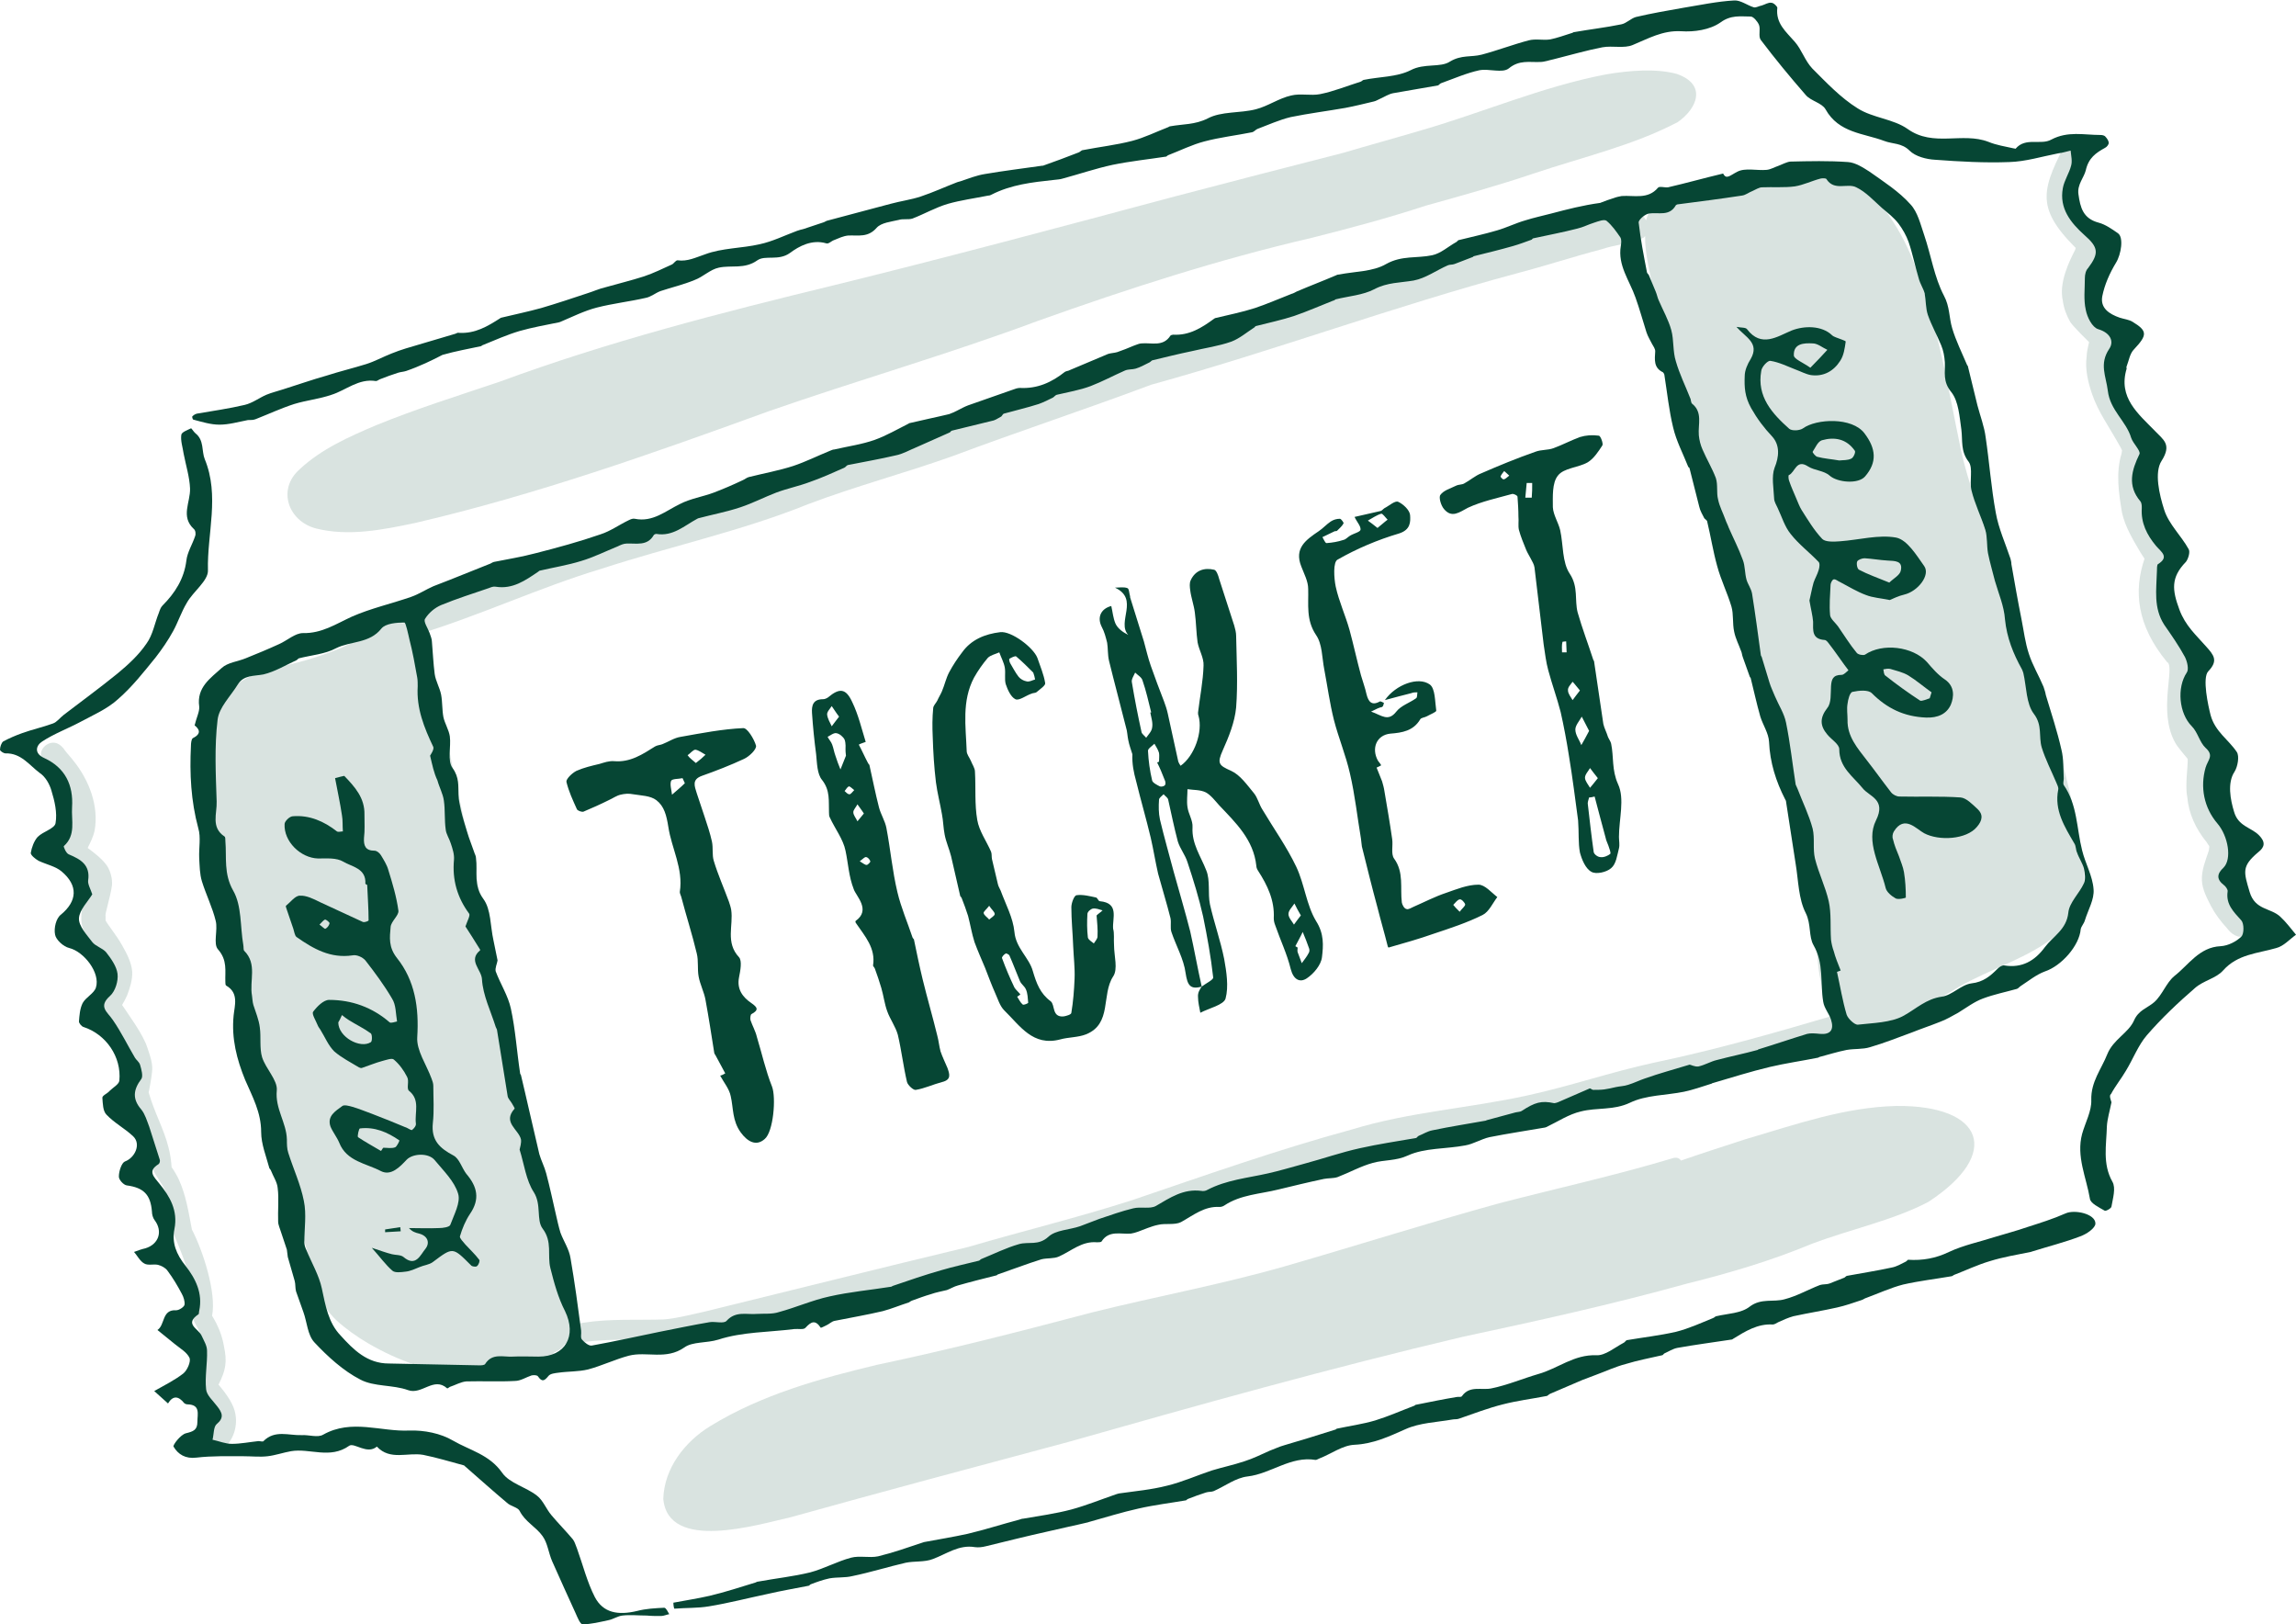 <?xml version="1.0" encoding="UTF-8" standalone="no"?><svg xmlns="http://www.w3.org/2000/svg" xmlns:xlink="http://www.w3.org/1999/xlink" fill="#064634" height="353.8" preserveAspectRatio="xMidYMid meet" version="1" viewBox="-0.1 0.2 500.2 353.8" width="500.2" zoomAndPan="magnify"><g><g><g id="change1_1"><path d="M68.7,115.3c7.1,1.8,14.6,0.3,21.7-1.2c26.2-6.1,51.6-15.1,76.9-24.3c19.5-6.8,39.4-12.5,58.7-19.7 c19.6-7,39.4-13.4,59.7-18.1c8.3-2.1,16.6-4.3,24.8-7c7.9-2.2,15.8-4.4,23.5-7c10.7-3.6,21.7-6.1,31.4-11.2 c4.3-3,6.4-8.2-0.2-10.5c-4.4-1.2-10.1-0.8-15.4,0.1c-14.1,2.7-27.3,8.5-41,12.4c-5.4,1.6-10.9,3.1-16.3,4.7 c-12.2,3.1-24.5,6.3-36.7,9.5c-24.7,6.6-49.3,13.2-74.1,19.3c-24.7,6-49.3,12.3-73.1,21.1c-8.9,3-17.9,5.8-26.7,9.4 c-5.9,2.5-12,5.2-16.7,9.6C60.2,106.8,62.7,113.7,68.7,115.3z" opacity="0.15"/></g><g id="change1_2"><path d="M47.5,301.8c1.6-3.1,1.9-5,1.2-8.3c-0.4-2.4-1.3-4.6-2.6-6.7c1-5-2-14.2-4.4-18.8c-0.7-3.7-1.3-7.6-2.9-11 c-0.2-0.5-1.7-3.1-1.5-2.4c-0.1-1.5-0.3-3-0.7-4.5c-1-4-3-7.4-4.3-11.9c0-0.1,0-0.1,0-0.2c0,0.3,0.6-3,0.7-4.1 c0.3-1.9-0.4-3.7-1-5.5c-0.9-2.9-4.2-7.3-5.5-9.3c0.4-0.7,0.8-1.4,1.1-2.1c0.6-1.6,1.2-3.4,1.1-5.2c-0.2-2.1-1.2-3.9-2.2-5.7 c-1.3-2.3-2.8-4-3.6-5.4c0,0,0,0,0-0.1c0-0.3,0-0.6,0-0.9c-0.2-0.3,1.1-4.3,1.4-6.7c0.1-1.4-0.3-2.9-1-4.1c-1.1-1.6-2.7-2.8-4.3-4 c0.6-1.2,1.2-2.4,1.5-3.7c1-5.4-1.2-11.1-4.6-15.3c-0.6-0.8-1.3-1.5-1.9-2.3c-0.1-0.2-0.6-0.8-0.4-0.5c-0.3-0.4-0.7-0.7-1.1-0.9 c-1.6-0.8-3.7,0.6-3.7,2.4c0,0.8,0.3,1.5,0.9,2c0.3,0.1,1.5,1.5,0.8,0.7c0.8,0.9,2.6,3.7,3.8,6.1c0.8,1.6,1.6,5.5,0.9,6.9 c-1.2,4.2-5.2,5.2,1.8,9.7c-0.9-0.7,1,0.8,1.7,1.5c0.1,0.1,0.1,0.2,0.2,0.3c0.1,0.2,0.1,0.3,0.1,0.5c0,0,0,0,0,0 c0,1.6-2,6.2-1.2,9.6c0.4,1.5,1.4,2.7,2.4,3.9c0.9,1,2.2,2.8,3.5,5.1c0.5,0.8,0.6,2-0.3,4.6c-0.3,0.6-0.6,1.1-0.9,1.7 c-0.9,1.2-0.7,2.7,0.2,3.8c2.4,3.2,4.8,5.9,5.7,8.8c1.4,3.3,0.4,4.7,0,8.1c0.8,4.6,3.5,8.5,4.4,12.5c0.5,2.3,0.3,2.5,0.6,4.9 c0.9,1.8,2.3,3.3,2.7,5c1.1,3.6,1.1,5.5,1.6,8.6c1.5,3.5,3.2,7.7,4.2,12.4c0.2,1.2,0.3,1.4,0.2,3.5c0,0.1,0,0.1,0,0.1 c-0.1,0.9-0.4,1.8-0.1,2.7c0.4,1,1,1.8,1.4,2.8c0.7,1.8,1,3.8,1.1,4.4c0.1,1.3,0,2.6-0.2,3c-0.6,2-1.4,2.4-1.2,4.4 c0.1,0.7,0.7,1.2,1.1,1.6c0,0,0,0,0,0c0.6,0.8,1.5,2,2.3,3.6c0.5,1.6,0.8,2.3-0.3,4.3c0.2-0.2,0,0-0.2,0.1 c-0.3,0.2-0.8,0.4-0.7,0.4c-1.1,0.3-2.1,1.2-2.1,2.4c-0.1,1.8,2.1,3,3.6,2.1c3.3-1.2,5-5,4.4-8.4 C50.9,306.2,49.3,303.9,47.5,301.8z" opacity="0.15"/></g><g id="change1_3"><path d="M487.6,195.8c-2.6-4.8-2.7-3.5-2.1-6.5c1.9-4.9,0.9-7.5-1-9.6c-2.7-4-2.5-4.5-2.9-8.2c-0.3-2.6,0.8-5.3,0-7.9 c-1.4-3.1-2.5-2.8-3.5-5.1c-0.2-0.6-0.9-2.7-0.7-5.7c0.1-3,0.8-6.1,0.4-9.1c-0.2-1-0.8-1.9-1.4-2.6c-1.4-1.8-0.7-0.9-2.6-3.4 c-3-4.3-3.1-7.6-2.4-11.6c0.4-2,1.5-4.2,0.7-6.3c-2.3-4-4.6-6.8-5-10c-0.1-0.5-0.1-0.5-0.3-2.4c-0.2-2-0.4-4-0.1-5.9 c0.2-1.6,0.8-3.2,0.2-4.7c-1.4-2.8-3.5-5.3-4.7-8.1c-1.5-2.8-2.7-6.6-2.7-8.8c0-2.1,0.8-4.2,0.3-6.3c-0.3-1-1-1.8-1.7-2.5 c0.6,0.8-0.3-0.4-0.5-0.6c-0.9-1.1-0.4-0.5-1.2-1.5c-0.3-0.4-0.5-0.8-0.8-1.2c0,0,0,0,0-0.1c-0.2-0.5-0.3-1.1-0.4-1.6 c-0.1-0.5-0.1-0.9-0.1-1.4c0-1.5,0.5-4.3,0.9-5c0.9-2.3,2.7-5.1,1.2-7.5c-2.5-2.6-4.1-4.2-5.4-6.4c-0.3-0.6-0.9-1.5-1-1.8 c0-0.1-0.1-0.2-0.1-0.3c0.1-2.2,0-1.5,0.4-3.3c0.5-2.5,1.7-4.8,2.6-7.2c0.4-0.9,0.9-1.9,0.3-2.8c-0.8-1.3-2.9-1.4-3.6,0 c-5.5,10.8-7.4,14.7,1.7,23.8c0,0.1-0.1,0.3-0.1,0.4c-1.3,2.5-3.6,7.2-2.7,11.1c0.2,1.6,0.8,3.2,1.6,4.6c0.7,1.1,3.8,4.1,4.1,4.4 c0,0,0,0,0,0.1c-0.2,1-0.5,2-0.5,3c-0.4,2.8,0.3,5.7,1.2,8.3c1.3,3.8,3.7,7.1,5.7,10.7c0.3,0.5,0.6,1,0.8,1.5 c0,0.2-0.1,0.4-0.1,0.7c-1.3,4.2-0.6,8.7,0.1,12.9c0.7,3.1,2.4,5.9,4,8.6c0.2,0.3,0.6,0.9,0.9,1.4c0,0,0,0,0,0 c-2.4,7-1.7,14.5,4.9,22.5c1.9,0.9-2.1,10.7,1.8,17.6c0.4,0.8,2.3,3,2.7,3.5c0.1,1.4-0.6,5.8-0.1,8.2c0.3,3.7,1.9,7.1,4.2,9.9 c0.1,0.2,0.4,0.6,0.6,0.9c0,0.1,0,0.1,0,0.2c0,0,0,0.1,0,0.1c0,0.2-0.1,0.4-0.1,0.7c-0.7,2.1-1.6,4.2-1.5,6.5c0.1,2,1.1,3.8,2,5.6 c0.9,1.7,2.1,3.3,3.4,4.7c0.9,1.2,2.4,2.5,4,1.7C492.8,201.3,489,198.6,487.6,195.8z" opacity="0.15"/></g><g id="change1_4"><path d="M435.9,127.6c-0.8-2.7-1.5-5.4-2.4-8.1c-2-7.1-4.8-14-6.4-21.3c-3.1-14.9-4.6-25.4-9.8-39.5 c-1.4-4.1-3.4-8-5.9-11.6c-1.7-2.5-3.6-5-6.2-6.6c-6.9-3.8-18.9-1.9-23.3-1.2c-6.5,1.1-9.7,1.7-12.6,2c-1.1,0.2-2.5,0.1-2.4,0.3 c-2.6-0.3-5.5,1.5-6.9,3.4c-0.7,1-1.2,2.1-1.5,3.2c-0.7-1.4-2.3-2.2-4.3-1.5c-24.3,5.7-48,13.6-71.8,21 c-12.6,4.4-25.7,7.6-38.2,12.2c-9.2,3.9-19,6.5-28.4,10c-12.7,4.8-25.8,8.6-38.5,13.2c-13.5,5.5-27.5,9.5-41.5,13.3 c-10.2,2.9-20,7-29.8,11c-5.7,2.4-11.6,4.5-17.3,6.5c-0.8,0.5-1,1.4-0.9,2.1c-2.2-0.6-4.8,0.3-6.7,1.4c-1.3,1-3.3,1.8-4.7,2.9 c-0.4,0.2-0.7,0.3-1.1,0.5c-1,0.6-5.3,2.2-8.4,3.1c-5.5,1.7-11.7,2.1-16.2,6c-5.9,4-6.3,16-5.6,24.6c3.2,28.4,10.6,56.3,17.7,83.9 c2.6,8.7,4.6,17.6,7.9,26.1c0.5,0.8-0.1-0.2-0.1-0.2c0.5,1.4,1.6,2.5,2.6,3.5c2.1,1.9,4.5,3.6,6.9,5c6.5,3.8,13.7,6.4,21.2,6.8 c4.4,0.2,9.2-0.5,15.2-1.5c2.1-0.5,3.3-1.8,4.1-3.3c0.4-0.2,0.8-0.4,1.2-0.6c0.5-0.4,0.9-0.8,1.2-1.3c0.4,0.2,0.8,0.2,1.3,0.1 c6.4-1.4,14.8-0.9,22.5-1c16.4-2.6,32.3-7.6,48.4-11.5c16.3-4.3,32.9-7.8,49.1-12.8c20.3-6.6,40.5-14.1,61.3-18.9 c9.2-1.7,18.4-2.6,27.6-4.5c7.4-1.4,14.5-3.8,21.8-5.6c8.4-2.1,16.9-3.7,25.2-5.8c7.8-2,15.4-4.5,23.1-6.7 c2.2-0.6,4.3-1.3,6.5-1.9c0.8-0.2,1.4-0.7,1.8-1.4c0.1-0.1,0.1-0.2,0.2-0.4c3.4-1,9.8-4.2,14.8-7.3c7.1-4.1,15.4-6.3,21.7-11.6 c6.4-5.4,6.5-10.2,4.6-20C449.9,164.4,443.1,145.8,435.9,127.6z M360.1,231.7c-9.2,2-18.2,5.1-27.4,7.1 c-12.7,2.8-25.8,3.6-38.2,7.4c-16.2,4.4-32,10-47.9,15.4c-11.8,3.8-23.8,6.7-35.7,10.2c-19.2,4.6-38.3,9.4-57.5,14.1 c-3.6,0.8-6.3,1.5-8.9,1.7c-5.8,0.2-11.6-0.2-17.4,0.7c-0.8,0.2-1.8,0.2-2.7,0.4c0.1-1.2,0.1-2.4,0-3.6 c-0.9-8.4-3.5-16.4-5.6-24.5c-3.1-11.9-6.1-23.7-8.6-35.7c-3.7-19.5-6.5-34.4-11.1-54.6c-1.9-9.4-3.5-18.9-7.2-27.7 c0.1,0.1,0.1,0-0.1-0.5c-0.3-1.2-0.6-2.5-1.2-3.6c0.1,0,0.2,0,0.3-0.1c13.5-4.1,26.4-10.2,40-14.3c15-4.9,30.5-8.2,45.1-14.1 c10.3-3.9,20.9-6.7,31.3-10.4c14.4-5.4,29-10.2,43.4-15.6c26.8-7.4,52.9-17.1,79.8-24.3c6.1-1.6,12.2-3.6,18.3-5.2 c2.9-1,6.3-1.2,9.1-2.5c0.2-0.1,0.3-0.3,0.4-0.4c-0.1,3.8,1.1,7.8,1.6,11.4c8.3,34.2,18.2,68,28.4,101.6 c3.4,13.6,4.6,27.7,7.2,41.6c0.7,3.2,0,7.1,3.3,13.9c0.3,0.5,0.6,0.8,0.9,1.2C386.5,225.2,373.5,228.9,360.1,231.7z" opacity="0.15"/></g><g id="change1_5"><path d="M413,241.1c-11.2,0.3-21.2,3.8-33,7.3c-4.6,1.5-9.3,3-13.9,4.6c-0.3-0.5-0.8-0.7-1.5-0.6 c-12.6,3.8-25.4,6.6-38.1,9.9c-15.6,4.3-31,9.2-46.6,13.7c-13.9,4-28.2,6.6-42.2,10.1c-15.5,4.1-31.1,8.1-46.8,11.4 c-12.5,3-25.1,6.5-36.2,13.3c-5.6,3.4-10.1,9.2-10.3,15.9c1.1,11.6,20.5,5.6,27.7,4c20.1-5.6,40.3-11,60.5-16.4 c28.5-8.1,57.1-16.1,85.9-22.9c16.4-3.5,32.7-7.1,48.9-11.6c9.3-2.3,18.4-5,27.3-8.7c8.5-3.2,17.7-5.1,25.3-9.1 C436.1,251.5,432.1,240.9,413,241.1z" opacity="0.15"/></g><g><g><g id="change1_7"><path d="M42.3,158.2c0.4-1.7,1.1-3,1-4.1c-0.6-4.2,2.5-6.2,4.9-8.4c1.3-1.2,3.5-1.4,5.2-2.1c2.5-1,4.9-2,7.3-3.1 c1.8-0.8,3.5-2.4,5.2-2.4c4.1,0.1,7.2-2,10.7-3.6c4.1-1.8,8.6-2.8,12.9-4.3c1.7-0.6,3.2-1.6,4.8-2.3c1.2-0.5,2.4-0.9,3.6-1.4 c2.8-1.1,5.7-2.3,8.5-3.4c0.4-0.1,0.7-0.4,1.1-0.5c3-0.6,6.1-1.1,9.1-1.9c4.7-1.2,9.5-2.5,14.1-4.1c2.2-0.7,4.1-2.1,6.2-3.1 c0.4-0.2,0.9-0.4,1.3-0.3c3.9,0.8,6.7-1.7,9.8-3.2c2.3-1.2,5-1.6,7.4-2.5c2.1-0.8,4.2-1.7,6.3-2.7c0.5-0.2,0.9-0.6,1.4-0.7 c3.2-0.8,6.5-1.4,9.6-2.4c2.7-0.9,5.3-2.2,8-3.3c0.3-0.1,0.6-0.3,1-0.3c3-0.7,6-1.1,8.8-2.1c2.5-0.9,4.9-2.3,7.3-3.5 c0.1,0,0.1-0.1,0.1-0.1c2.9-0.7,5.9-1.3,8.8-2c0.6-0.2,1.2-0.5,1.8-0.8c0.8-0.4,1.5-0.8,2.3-1.1c3.2-1.1,6.5-2.3,9.7-3.4 c0.5-0.2,1.1-0.4,1.6-0.4c3.8,0.2,6.9-1.2,9.8-3.5c0.3-0.2,0.8-0.2,1.1-0.4c2.8-1.2,5.5-2.3,8.3-3.5c0.6-0.2,1.3-0.2,2-0.4 c1.2-0.4,2.4-0.9,3.6-1.4c0.6-0.2,1.2-0.5,1.7-0.5c2.2-0.2,4.7,0.8,6.3-1.7c0.1-0.1,0.4-0.2,0.6-0.2c3.5,0.2,6.2-1.5,8.8-3.4 c0.1-0.1,0.2-0.1,0.3-0.2c2.9-0.7,5.9-1.3,8.7-2.2c2.7-0.9,5.4-2.1,8-3.1c0.4-0.1,0.7-0.3,1.1-0.5c2.8-1.2,5.7-2.3,8.5-3.5 c0.2-0.1,0.4-0.2,0.7-0.2c3.5-0.7,7.4-0.6,10.3-2.3c3.4-1.9,6.7-1.2,10-1.9c1.9-0.4,3.5-1.9,5.3-2.9c0.2-0.1,0.3-0.4,0.5-0.4 c2.8-0.7,5.6-1.3,8.3-2.1c2.1-0.6,4.1-1.6,6.2-2.2c1.9-0.6,3.8-1,5.7-1.5c3.4-0.9,6.9-1.8,10.6-2.3c1-0.4,2.1-0.8,3.1-1.1 c0.5-0.2,1.1-0.3,1.6-0.4c2.7-0.2,5.7,0.8,7.9-1.8c0.3-0.4,1.5,0,2.2-0.1c3.9-0.9,7.8-2,12-3c0.7,1.4,1.5,0.4,3.1-0.4 c1.7-0.9,4.3-0.2,6.4-0.4c0.9-0.1,1.7-0.6,2.6-0.9c0.8-0.3,1.7-0.8,2.5-0.9c4.2-0.1,8.4-0.2,12.6,0.1c1.6,0.1,3.3,1.2,4.7,2.1 c3.1,2.2,6.4,4.3,8.9,7.1c1.6,1.7,2.2,4.4,3,6.7c1.5,4.4,2.2,9.2,4.3,13.2c1.3,2.4,1.1,4.8,1.8,7.1c0.8,2.7,2.1,5.3,3.2,7.9 c0,0.1,0.1,0.2,0.2,0.3c0.7,2.9,1.4,5.7,2.1,8.6c0.6,2.3,1.5,4.6,1.8,7c0.8,5.4,1.2,11,2.2,16.4c0.6,3.4,2.1,6.7,3.2,10 c0.1,0.4,0.2,0.8,0.2,1.2c0.7,4,1.4,8,2.2,12c0.5,2.5,0.8,5.1,1.6,7.5c0.8,2.5,2.2,4.8,3.2,7.2c0.2,0.6,0.4,1.2,0.5,1.8 c1.2,4,2.5,7.9,3.4,11.9c0.5,2,0.4,4.2,0.5,6.3c0,0.5-0.2,1,0,1.4c3,4.3,2.8,9.5,4,14.2c0.7,2.9,2.3,5.6,2.5,8.5 c0.2,2.2-1.2,4.5-1.9,6.8c-0.2,0.7-0.8,1.3-0.9,1.9c-0.3,3.6-4.2,8-7.8,9.2c-1.9,0.7-3.6,2.1-5.3,3.2c-0.3,0.2-0.5,0.5-0.8,0.6 c-2.5,0.7-5,1.2-7.4,2.1c-1.9,0.7-3.6,2-5.4,3.1c-1.3,0.7-2.6,1.5-4,2c-2,0.8-4.1,1.5-6.1,2.3c-3,1.1-6,2.3-9.1,3.2 c-1.6,0.5-3.4,0.3-5.1,0.6c-2,0.4-3.9,1-5.8,1.5c-0.2,0-0.3,0.2-0.5,0.2c-3.5,0.7-7,1.2-10.4,2c-4.2,1-8.3,2.3-12.4,3.5 c-0.2,0-0.3,0.2-0.5,0.2c-1.9,0.6-3.9,1.3-5.8,1.7c-3.9,0.8-8.3,0.7-11.8,2.4c-3.6,1.7-7.2,1-10.7,1.9c-2.6,0.6-5,2.2-7.5,3.4 c-0.1,0-0.2,0.1-0.3,0.1c-4,0.7-8.1,1.3-12.1,2.1c-1.8,0.4-3.5,1.5-5.3,1.8c-4.2,0.8-8.8,0.5-12.5,2.2 c-2.6,1.2-5.1,0.9-7.6,1.6c-2.6,0.7-5.1,2.1-7.7,3.1c-0.9,0.3-2,0.2-3,0.4c-3.3,0.7-6.6,1.5-9.9,2.3c-4,1-8.2,1.1-11.8,3.5 c-0.3,0.2-0.7,0.3-1,0.3c-3.3-0.2-5.7,1.8-8.4,3.3c-1.4,0.7-3.4,0.2-5,0.6c-1.5,0.3-3,1-4.4,1.5c-0.5,0.2-1,0.3-1.5,0.4 c-2.2,0.2-4.8-0.8-6.4,1.7c-0.1,0.2-0.7,0.2-1,0.2c-3.3-0.3-5.6,1.9-8.3,3.1c-1.1,0.5-2.6,0.3-3.8,0.6c-3.2,1-6.3,2.2-9.5,3.3 c-0.1,0-0.2,0.2-0.3,0.2c-2.8,0.7-5.6,1.4-8.4,2.2c-0.8,0.2-1.6,0.7-2.4,1c-1.2,0.3-2.4,0.5-3.5,0.9c-1.4,0.4-2.7,0.9-4.1,1.4 c-0.3,0.1-0.5,0.3-0.7,0.4c-1.9,0.6-3.8,1.4-5.7,1.9c-3.4,0.8-6.9,1.4-10.4,2.1c-0.7,0.1-1.2,0.7-1.9,1 c-0.4,0.2-1.2,0.6-1.2,0.5c-1.2-1.8-2.1-1.3-3.3,0c-0.4,0.5-1.6,0.2-2.5,0.3c-5.5,0.7-11.3,0.6-16.5,2.3 c-2.6,0.8-5.6,0.4-7.4,1.7c-4,2.8-8.2,0.8-12.1,1.8c-3,0.8-5.9,2.2-8.9,3c-2.1,0.5-4.3,0.4-6.4,0.7c-0.8,0.1-1.8,0.2-2.2,0.7 c-0.9,1.1-1.4,1.4-2.3,0.1c-0.2-0.3-1-0.3-1.4-0.2c-1.2,0.4-2.4,1.2-3.6,1.2c-3.5,0.2-7,0-10.6,0.1c-1.2,0.1-2.4,0.8-3.6,1.2 c-0.2,0.1-0.5,0.4-0.6,0.3c-2.9-2.6-5.5,1.5-8.5,0.4c-3.3-1.2-7.4-0.7-10.4-2.3c-3.7-1.9-7.1-5-10-8.1 c-1.5-1.6-1.6-4.4-2.4-6.6c-0.5-1.5-1.1-3-1.6-4.5c-0.2-0.7-0.1-1.6-0.3-2.3c-0.5-1.8-1-3.5-1.5-5.2c-0.1-0.5-0.1-1.1-0.2-1.6 c-0.4-1.3-0.9-2.6-1.3-3.9c-0.2-0.7-0.6-1.5-0.6-2.2c-0.1-2.4,0.2-4.9-0.1-7.3c-0.1-1.3-1-2.6-1.5-3.9 c-0.1-0.2-0.2-0.3-0.3-0.4c-0.7-2.6-1.8-5.3-1.8-7.9c0-4.3-1.9-7.7-3.5-11.4c-1.8-4.4-3-9-2.5-14c0.2-2.1,1.2-4.9-1.6-6.5 c-0.2-0.1-0.2-0.5-0.2-0.8c-0.1-2.4,0.5-4.7-1.6-7.1c-1.1-1.2,0-4.2-0.5-6.2c-0.7-2.9-2.1-5.7-3-8.6c-0.5-1.6-0.5-3.4-0.6-5.1 c-0.1-2.2,0.4-4.5-0.2-6.5c-1.6-5.9-1.9-11.9-1.6-17.9c0-0.6,0.1-1.5,0.4-1.7C43.9,160,43.3,159,42.3,158.2z M368,232.1 c0.2,0,1.1,0.5,1.9,0.4c1.4-0.3,2.7-1.1,4-1.4c3-0.8,6-1.4,8.9-2.2c0.1,0,0.1-0.1,0.1-0.1c3.6-1.1,7.1-2.3,10.7-3.4 c0.8-0.2,1.8-0.1,2.8,0c2.3,0.2,3.1-0.9,2.4-3.1c-0.4-1.3-1.5-2.5-1.7-3.9c-0.7-4.1,0.2-8.3-2.1-12.3c-1.1-1.9-0.5-4.6-1.7-7 c-1.6-3.1-1.6-7.1-2.2-10.7c-0.7-4.5-1.4-9-2.1-13.6c0-0.2-0.1-0.3-0.2-0.5c-2-3.9-3.3-8-3.5-12.5c-0.1-1.9-1.3-3.6-1.9-5.5 c-0.8-2.8-1.4-5.6-2.1-8.4c0-0.1-0.2-0.2-0.2-0.3c-0.5-1.4-1-2.8-1.5-4.2c-0.2-0.5-0.2-1-0.4-1.4c-0.5-1.4-1.2-2.7-1.5-4.2 c-0.4-1.8-0.1-3.8-0.6-5.5c-0.9-3-2.3-5.8-3.1-8.8c-0.9-3.2-1.4-6.5-2.2-9.8c-0.1-0.2-0.4-0.4-0.6-0.6 c-0.4-0.8-0.9-1.6-1.1-2.5c-0.7-2.8-1.4-5.5-2.1-8.3c0-0.2-0.2-0.3-0.3-0.4c-1.1-2.8-2.6-5.6-3.3-8.6 c-0.9-3.7-1.3-7.6-1.9-11.4c0-0.2-0.2-0.5-0.3-0.6c-2.1-1-1.8-2.8-1.7-4.6c0-0.5-0.4-1.1-0.7-1.6c-0.4-0.8-0.9-1.6-1.2-2.5 c-0.8-2.5-1.5-5.1-2.4-7.6c-1.3-3.7-3.9-7-3.2-11.2c0.1-0.6,0.2-1.4-0.1-1.9c-0.9-1.3-1.8-2.6-3-3.6c-0.5-0.4-1.8,0.1-2.7,0.4 c-1.3,0.4-2.4,1-3.7,1.3c-3.1,0.8-6.3,1.4-9.5,2.1c-0.2,0-0.3,0.2-0.4,0.3c-1.4,0.5-2.7,1-4.1,1.4c-2.8,0.8-5.7,1.5-8.5,2.2 c-0.1,0-0.2,0.2-0.3,0.2c-1.3,0.5-2.6,1-3.9,1.5c-0.5,0.2-1.1,0.1-1.5,0.3c-2.5,1.1-4.8,2.8-7.4,3.3c-2.9,0.5-5.8,0.4-8.6,1.9 c-2.5,1.3-5.6,1.5-8.4,2.2c-0.2,0.1-0.4,0.3-0.6,0.3c-2.8,1.1-5.5,2.3-8.4,3.3c-2.7,0.9-5.6,1.5-8.3,2.2 c-0.2,0-0.3,0.2-0.4,0.3c-1.7,1.1-3.2,2.4-5,3.1c-2.8,1-5.8,1.4-8.7,2.1c-2.9,0.6-5.7,1.3-8.6,2c-0.2,0.1-0.4,0.4-0.7,0.5 c-1,0.5-1.9,1-2.9,1.3c-0.7,0.2-1.6,0.1-2.3,0.4c-2.5,1.1-4.9,2.4-7.5,3.4c-2.4,0.9-4.9,1.3-7.4,1.9c-0.3,0.1-0.5,0.4-0.8,0.6 c-1,0.5-2,1-3.1,1.4c-2.5,0.8-5.1,1.4-7.6,2.1c-0.3,0.1-0.4,0.6-0.7,0.7c-0.7,0.4-1.3,0.8-2,0.9c-2.9,0.7-5.7,1.4-8.6,2.1 c-0.2,0-0.3,0.3-0.5,0.4c-2.4,1.1-4.8,2.1-7.2,3.2c-1.5,0.6-3,1.5-4.6,1.8c-3.4,0.8-6.9,1.4-10.4,2.1c-0.3,0.1-0.5,0.5-0.8,0.6 c-2.5,1.1-4.9,2.2-7.5,3.1c-2.4,0.9-4.9,1.4-7.3,2.3c-2.6,1-5.1,2.3-7.8,3.2c-3,1-6.2,1.6-9.2,2.4c-0.1,0-0.1,0.1-0.2,0.1 c-2.8,1.5-5.3,3.9-8.9,3.3c-0.2,0-0.5,0.1-0.6,0.3c-1.4,2.4-3.8,1.7-5.9,1.8c-0.6,0-1.3,0.3-1.9,0.6c-2.7,1.1-5.3,2.4-8,3.2 c-2.9,0.9-6,1.4-9,2.1c-0.1,0-0.2,0.1-0.3,0.2c-2.8,1.9-5.6,3.9-9.3,3.3c-0.5-0.1-1,0.1-1.5,0.3c-3.5,1.2-7,2.3-10.4,3.7 c-1.4,0.6-2.7,1.7-3.5,3c-0.4,0.6,0.6,2,1,3.1c0.2,0.6,0.5,1.3,0.5,1.9c0.2,2.3,0.3,4.7,0.6,7c0.2,1.5,1.1,3,1.4,4.5 c0.3,1.6,0.2,3.3,0.5,4.9c0.3,1.4,1.2,2.8,1.4,4.2c0.3,2.3-0.6,5.3,0.6,6.9c1.5,2.1,1.2,3.9,1.3,5.9c0,1.1,0.3,2.1,0.5,3.2 c0.4,1.7,0.9,3.3,1.4,4.9c0.4,1.4,1,2.8,1.5,4.3c0.1,0.4,0.4,0.8,0.4,1.3c0.4,3-0.6,5.9,1.6,8.9c1.7,2.3,1.5,5.9,2.2,9 c0.3,1.5,0.6,2.9,0.9,4.4c-0.1,0.7-0.6,1.7-0.4,2.4c1,2.7,2.7,5.3,3.3,8.1c1,4.6,1.3,9.4,2,14c0,0.2,0.1,0.3,0.2,0.5 c0.6,2.4,1.1,4.8,1.7,7.3c0.8,3.3,1.5,6.6,2.3,9.9c0.4,1.4,1.1,2.7,1.5,4.2c0.8,3,1.4,5.9,2.1,8.9c0.3,1.3,0.6,2.7,1,4 c0.7,1.9,1.9,3.6,2.2,5.6c0.9,5.2,1.6,10.4,2.3,15.7c0.1,0.7-0.2,1.6,0.2,2c0.5,0.6,1.5,1.4,2.1,1.3c5-0.9,9.9-2,14.8-3 c3.6-0.7,7.3-1.5,10.9-2.1c1.2-0.2,3.1,0.4,3.7-0.3c2-2.2,4.4-1.3,6.6-1.5c1.6-0.1,3.3,0.1,4.8-0.4c3.7-1,7.3-2.6,11-3.4 c4.4-1,8.9-1.4,13.3-2.1c0.2,0,0.3-0.1,0.5-0.2c3.5-1.2,7-2.4,10.5-3.4c2.7-0.8,5.5-1.4,8.3-2.1c0.2-0.1,0.3-0.3,0.6-0.4 c2.7-1.1,5.3-2.4,8.1-3.2c2.1-0.6,4.2,0.4,6.4-1.6c1.6-1.5,4.6-1.5,6.9-2.3c1.4-0.5,2.8-1.1,4.2-1.6c2.4-0.8,4.9-1.7,7.4-2.3 c1.6-0.4,3.6,0.2,4.9-0.5c3.1-1.8,6-3.8,9.9-3.3c0.4,0.1,1,0,1.3-0.2c4.2-2.2,8.8-2.6,13.2-3.6c2.7-0.6,5.3-1.4,7.9-2.1 c4.1-1.1,8.1-2.5,12.2-3.4c4-0.9,8.1-1.5,12.1-2.2c0.3,0,0.4-0.4,0.7-0.5c1-0.4,1.9-1,3-1.2c3.8-0.8,7.7-1.4,11.6-2.1 c0.1,0,0.1-0.1,0.2-0.1c2.1-0.6,4.2-1.1,6.3-1.7c0.4-0.1,1-0.1,1.3-0.3c2.9-1.9,4.3-2.3,7.1-1.7c0.2,0,0.5-0.1,0.8-0.2 c2.3-1,4.6-2,6.9-3c0.2-0.1,0.5,0.3,0.8,0.3c0.8,0,1.6,0,2.4-0.1c0.8-0.1,1.6-0.3,2.5-0.5c0.9-0.2,1.8-0.2,2.7-0.5 c1.3-0.4,2.5-1,3.7-1.4C361.4,234,364.4,233.2,368,232.1z M400.9,211.6c-0.3,0.1-0.5,0.2-0.8,0.3c0.7,3.1,1.2,6.3,2.1,9.3 c0.3,0.9,1.7,2.2,2.4,2.2c3.4-0.4,7.2-0.4,10.1-2c2.7-1.5,4.8-3.6,8.2-4.1c2.3-0.3,4.2-2.6,6.5-2.9c2.6-0.3,4.1-1.6,5.7-3.2 c0.4-0.4,1-0.8,1.5-0.7c3.8,0.6,6.6-1,8.8-4c1.8-2.4,4.7-3.8,5.1-7.5c0.2-2.2,2.4-4.2,3.4-6.4c0.4-0.9,0.2-2.2,0-3.2 c-0.3-1.2-1.1-2.3-1.5-3.5c-0.3-0.6-0.2-1.4-0.6-2c-2.1-3.6-4.4-7.2-3.5-11.7c0.1-0.5-0.2-1-0.4-1.5c-1.1-2.6-2.4-5.1-3.2-7.7 c-0.7-2.4,0.2-4.8-1.7-7.3c-1.7-2.2-1.6-5.9-2.3-8.9c-0.1-0.3-0.2-0.6-0.3-0.8c-1.9-3.4-3.3-6.9-3.7-10.9 c-0.2-2.9-1.4-5.6-2.2-8.4c-0.5-2-1.1-4-1.5-6c-0.3-1.7-0.1-3.5-0.6-5.1c-0.9-2.9-2.3-5.7-3-8.6c-0.5-2,0.4-4.8-0.6-6.2 c-1.8-2.3-1.3-4.6-1.6-7c-0.4-2.8-0.6-6.2-2.2-8.2c-1.9-2.3-1.3-4.3-1.4-6.5c-0.1-1.3-0.3-2.5-0.8-3.7 c-0.9-2.2-2.1-4.3-2.9-6.6c-0.5-1.5-0.4-3.1-0.7-4.7c-0.3-1.1-1-2.1-1.3-3.3c-0.8-2.6-1.3-5.3-2.2-7.9c-0.5-1.4-1.3-2.8-2.2-4 c-1-1.3-2.3-2.3-3.6-3.4c-1.8-1.6-3.5-3.5-5.6-4.5c-1.9-1-4.8,0.9-6.5-1.8c-0.1-0.2-0.9-0.2-1.3-0.1c-1.9,0.5-3.7,1.4-5.6,1.7 c-2.3,0.3-4.7,0.1-7.1,0.2c-0.7,0-1.4,0.5-2.1,0.8c-0.8,0.3-1.5,0.9-2.3,1c-4.6,0.7-9.2,1.3-13.9,1.9c-0.2,0-0.4,0.1-0.5,0.2 c-1.4,2.5-3.8,1.5-5.8,1.8c-0.9,0.1-2.4,1.4-2.3,2c0.4,3.6,1.1,7.2,1.8,10.8c0,0.2,0.3,0.4,0.4,0.6c0.5,1.2,1,2.4,1.5,3.6 c0.3,0.7,0.4,1.4,0.7,2c0.9,2.1,2.1,4.2,2.7,6.4c0.6,2.2,0.3,4.6,1,6.8c0.8,2.8,2.1,5.4,3.2,8.2c0.1,0.3,0.1,0.8,0.3,1 c2.4,1.9,1.3,4.5,1.5,6.9c0.1,1.1,0.4,2.2,0.8,3.1c0.9,2.1,2.1,4.1,2.9,6.2c0.5,1.5,0.1,3.2,0.5,4.7c0.3,1.5,1.1,3,1.6,4.4 c0.2,0.6,0.5,1.1,0.7,1.7c1,2.3,2.2,4.6,3.1,7.1c0.5,1.3,0.4,2.9,0.8,4.3c0.3,1,1,1.9,1.2,3c0.7,4.4,1.3,8.9,1.9,13.3 c0,0.2,0.1,0.3,0.2,0.5c0.6,1.9,1.1,3.7,1.7,5.6c0.3,1,0.8,2,1.2,3c0.8,1.9,2,3.7,2.4,5.7c0.9,4.4,1.4,9,2.1,13.5 c0.1,0.3,0.3,0.6,0.4,0.9c1.1,2.9,2.5,5.7,3.3,8.7c0.5,2.1,0,4.4,0.5,6.5c0.8,3.2,2.3,6.2,3,9.3c0.6,2.7,0.3,5.6,0.5,8.4 c0.1,0.8,0.3,1.7,0.6,2.5C399.7,208.6,400.3,210.1,400.9,211.6z M93.6,164.8c0.1-0.2,0.9-1.3,0.7-1.9c-2-4.2-3.7-8.4-3.4-13.2 c0-0.6,0-1.3-0.1-1.9c-0.5-2.8-1-5.6-1.7-8.3c-0.3-1.3-0.8-3.7-1.1-3.7c-1.7,0-4.1,0.2-5,1.3c-2.6,3.3-6.7,2.7-9.9,4.3 c-2.4,1.3-5.4,1.5-8.1,2.2c-0.2,0.1-0.3,0.3-0.5,0.4c-2.4,1.1-4.7,2.5-7.2,3.1c-2.1,0.4-4.3,0.1-5.6,2.2 c-1.6,2.6-4.1,5-4.4,7.7c-0.7,5.8-0.4,11.8-0.2,17.8c0.1,2.6-1.3,5.6,1.7,7.6c0.2,0.1,0.2,0.6,0.2,1c0.3,3.6-0.4,7.1,1.7,10.8 c1.9,3.3,1.5,7.8,2.2,11.8c0.1,0.5,0,1.1,0.2,1.3c2.9,2.9,1.1,6.5,1.7,9.8c0.1,0.7,0.1,1.3,0.3,2c0.5,1.6,1.2,3.2,1.4,4.9 c0.3,2.1-0.1,4.5,0.5,6.5c0.8,2.5,3.4,5,3.2,7.2c-0.4,4,2.1,7,2.2,10.7c0,1,0,2,0.3,2.9c1.1,3.5,2.7,6.9,3.4,10.5 c0.6,2.9,0.1,6,0.1,9c0,0.6,0.2,1.2,0.5,1.8c1.1,2.7,2.7,5.4,3.3,8.2c0.8,3.7,1.4,7.5,4.1,10.3c2.8,3.1,5.8,6.1,10.5,6.1 c6.6,0.1,13.1,0.3,19.7,0.4c0.4,0,1.1,0,1.3-0.3c1.5-2.4,3.9-1.5,5.9-1.6c1.9-0.1,3.8,0,5.7,0c5.9,0,8.4-4.5,5.8-9.9 c-1.5-2.9-2.4-6.2-3.2-9.4c-0.7-2.8,0.5-5.7-1.7-8.6c-1.4-1.9-0.2-5.2-1.9-7.9c-1.7-2.6-2.1-6.1-3.1-9.3 c0.1-0.5,0.4-1.4,0.3-2.2c-0.5-2.2-4.1-3.7-1.4-6.7c0.1-0.1-0.4-0.8-0.6-1.2c-0.3-0.5-0.8-1-0.9-1.5c-0.8-4.8-1.5-9.5-2.3-14.3 c0-0.3-0.2-0.5-0.3-0.8c-1.1-3.5-2.8-6.9-3-10.4c-0.1-2.1-3.1-4.1-0.4-6.3c0,0,0-0.2-0.1-0.3c-1.1-1.8-2.2-3.5-3.1-4.9 c0.4-1.2,1.1-2.4,0.8-2.8c-2.6-3.5-3.7-7.4-3.3-11.7c0.1-1.2-0.3-2.4-0.7-3.6c-0.3-1-1-2-1.1-3c-0.3-2.1-0.1-4.2-0.4-6.3 c-0.2-1.5-1-2.9-1.4-4.4C94.4,168.5,94.1,166.9,93.6,164.8z"/><path d="M394.1,131c0.3-1.2,0.5-2.5,0.9-3.9c0.3-0.9,0.8-1.7,1.1-2.7c0.2-0.6,0.3-1.5,0-1.8c-2-2.1-4.3-3.8-6.1-6.1 c-1.3-1.6-1.9-3.7-2.8-5.6c-0.3-0.7-0.8-1.4-0.8-2.2c-0.1-2.2-0.6-4.7,0.1-6.6c1-2.4,1.2-4.9-0.5-6.8c-1.8-1.9-3.3-3.9-4.6-6.2 c-1.4-2.5-1.5-4.6-1.4-7c0-1.2,0.6-2.6,1.3-3.7c2-3.5-1.1-4.7-3.1-7c1.1,0.2,2,0.1,2.3,0.5c3.1,4.1,6.6,1.6,9.7,0.3 c2.8-1.1,6.6-1.1,8.8,1c0.2,0.2,0.6,0.4,0.9,0.5c0.7,0.3,2.1,0.7,2.1,0.9c-0.2,1.4-0.4,3-1.2,4.2c-1.4,2.2-3.6,3.5-6.4,3.1 c-1.1-0.2-2.2-0.8-3.3-1.2c-1.8-0.7-3.6-1.6-5.5-1.9c-0.6-0.1-1.9,1.3-2,2.2c-1,5.6,2.4,9.3,6.1,12.6c0.6,0.5,2.3,0.4,3-0.1 c2.9-2.1,10.7-2.5,13.4,1.1c2.5,3.3,2.8,6.3,0.1,9.4c-1.5,1.7-6,1.3-7.7-0.2c-1.2-1.1-3.3-1.1-4.7-2c-2.6-1.7-2.8,1.3-4.2,1.9 c-0.1,0-0.1,0.9,0.1,1.3c0.4,1.2,1,2.5,1.5,3.7c0.4,0.9,0.7,1.8,1.2,2.6c1.4,2.2,2.7,4.4,4.5,6.3c0.7,0.7,2.6,0.6,3.9,0.5 c4.1-0.3,8.4-1.5,12.2-0.8c2.4,0.5,4.4,3.8,6.1,6.2c1.4,2-1.4,5.5-4.3,6.2c-1.3,0.3-2.5,0.9-3.2,1.2c-1.9-0.4-3.7-0.5-5.2-1.1 c-1.9-0.7-3.7-1.8-5.6-2.8c-0.5-0.2-1-0.7-1.4-0.6c-0.3,0-0.7,0.8-0.7,1.2c-0.1,2.2-0.3,4.4-0.1,6.6c0.1,0.8,1.1,1.6,1.7,2.4 c1.4,2,2.6,4,4.1,5.8c0.3,0.4,1.4,0.6,1.8,0.4c3.8-2.6,10.4-1.8,13.5,1.6c1.2,1.4,2.4,2.8,3.9,3.8c2.2,1.5,2,3.8,1.3,5.5 c-0.9,2-2.8,2.9-5.4,2.8c-4.8-0.2-8.5-2-11.8-5.3c-0.8-0.8-2.8-0.6-4.2-0.3c-0.6,0.1-1,1.7-1.1,2.6c-0.2,1.1,0,2.3,0,3.5 c-0.1,3.6,2.2,6.2,4.2,8.8c1.8,2.3,3.5,4.7,5.3,7c0.4,0.5,1.2,0.9,1.8,0.9c4.4,0.1,8.9-0.1,13.3,0.2c1.3,0.1,2.6,1.5,3.7,2.5 c1.3,1.2,1.1,2.5-0.1,3.9c-2.3,2.8-8.3,3.1-11.5,1.4c-1.7-0.9-4.3-4.1-6.6-0.4c-0.3,0.5-0.4,1.2-0.2,1.7 c0.3,1.3,0.8,2.5,1.3,3.7c0.4,1.2,0.9,2.3,1.1,3.5c0.3,1.8,0.4,3.7,0.4,5.5c0,0.1-1.6,0.5-2.2,0.2c-0.9-0.5-2-1.4-2.2-2.3 c-1.2-4.9-4.4-10.1-2.1-14.7c2.3-4.6-1.5-5.2-2.9-7c-2.1-2.6-5.1-4.5-5.1-8.5c0-1.1-1.7-2.1-2.6-3.2c-1.6-1.9-1.7-3.6,0-5.8 c0.9-1.1,0.7-3.1,0.8-4.7c0.1-1.5,0.4-2.5,2.3-2.5c0.5,0,1-0.6,1.5-1c-0.3-0.4-0.6-0.8-0.9-1.2c-1.1-1.5-2.1-3-3.2-4.4 c-0.3-0.4-0.7-1-1.1-1c-2.8-0.2-2.5-2.1-2.5-4C394.8,134.3,394.4,132.8,394.1,131z M411.5,127.1c0.9-0.9,2.3-1.6,2.5-2.6 c0.5-2.2-1.3-2.1-2.9-2.2c-1.7-0.1-3.3-0.4-5-0.5c-0.5,0-1.4,0.3-1.6,0.7c-0.2,0.5,0,1.6,0.4,1.8 C406.8,125.3,408.8,126,411.5,127.1z M400.6,100.5c0.8-0.1,1.8,0,2.6-0.4c0.5-0.2,1-1.4,0.8-1.7c-1.8-2.6-4.4-3.1-7.2-2.3 c-0.9,0.3-1.4,1.6-2,2.5c-0.1,0.1,0.6,1,1,1.1C397.3,100.1,398.9,100.2,400.6,100.5z M420.3,152.3c0.1-0.4,0.3-0.9,0.4-1.3 c-1.7-1.2-3.3-2.6-5.1-3.7c-1.2-0.7-2.6-1-3.9-1.4c-0.5-0.1-1,0-1.5,0.1c0.1,0.5,0.1,1.2,0.5,1.4c2.4,1.9,4.9,3.7,7.5,5.4 C418.6,153,419.6,152.5,420.3,152.3z M394.3,80.3c1.5-1.5,2.6-2.7,3.7-3.9c-1.1-0.5-2.1-1.4-3.2-1.4c-1.9-0.1-4.2,0-4.1,2.6 C390.7,78.4,392.6,79.1,394.3,80.3z"/><path d="M74.9,169.2c2.3,2.4,4.5,4.8,4.4,8.5c0,1.7,0.1,3.4-0.1,5c-0.1,1.7,0.3,2.8,2.3,2.8c0.5,0,1.1,0.5,1.4,1 c0.6,1,1.3,2.1,1.6,3.2c0.9,2.9,1.8,5.9,2.2,8.9c0.1,1-1.6,2.3-1.7,3.5c-0.2,2.3-0.5,4.4,1.4,6.8c3.9,4.9,4.8,10.8,4.4,17.2 c-0.2,2.9,2,6,3.1,9c0.2,0.5,0.4,1.1,0.4,1.6c0,2.7,0.2,5.4-0.1,8.1c-0.4,3.8,1.5,5.5,4.5,7.1c1.3,0.7,1.8,2.7,2.8,4 c2.4,2.8,3,5.5,0.8,8.7c-1,1.5-1.7,3.2-2.2,4.9c-0.1,0.4,0.7,1.2,1.2,1.8c1,1.1,2.1,2.1,3,3.3c0.2,0.2-0.1,1.1-0.5,1.4 c-0.2,0.2-1.1,0.1-1.3-0.2c-4-4-3.9-4-8.3-0.7c-0.8,0.6-2,0.7-2.9,1.1c-1,0.4-2,0.9-3.1,1c-0.9,0.1-2.2,0.3-2.8-0.2 c-1.5-1.3-2.7-3-4.5-5c2.1,0.7,3.2,1.1,4.4,1.4c0.8,0.2,1.9,0.1,2.5,0.6c2.7,2.3,3.7-0.5,4.8-1.8c1-1.3,0.5-2.8-1.4-3.3 c-0.8-0.2-1.5-0.4-2.2-1.2c2.2,0,4.4,0.1,6.5,0c0.9,0,2.3-0.2,2.5-0.7c0.8-2.2,2.3-4.9,1.7-6.8c-0.8-2.7-3.2-5-5.1-7.3 c-1.3-1.6-4.7-1.5-6.1-0.1c-1.5,1.6-3.4,3.6-5.6,2.5c-3.2-1.7-7.5-2.1-9.1-6.2c-0.5-1.2-1.4-2.3-1.9-3.5 c-0.8-2.3,1.1-3.4,2.6-4.5c0.4-0.3,1.5,0,2.2,0.2c1.4,0.4,2.8,1,4.2,1.5c2.6,1,5.1,2,7.7,3.1c0.4,0.2,1,0.6,1.1,0.4 c0.4-0.3,0.9-0.9,0.8-1.4c-0.3-2.4,1-5.1-1.5-7.1c-0.6-0.5,0.1-2.1-0.4-3c-0.7-1.4-1.7-2.8-2.9-3.8c-0.4-0.4-1.7,0.1-2.5,0.3 c-1.5,0.4-2.9,1-4.4,1.5c-0.2,0.1-0.5,0-0.7-0.1c-1.8-1.1-3.8-2.1-5.4-3.5c-1.3-1.3-2-3.1-3-4.7c-0.2-0.3-0.5-0.7-0.6-1 c-0.4-1-1.3-2.4-1-2.9c0.9-1.2,2.3-2.6,3.5-2.6c4.9,0,9.4,1.6,13.2,4.9c0.3,0.2,1.1-0.1,1.6-0.2c-0.3-1.7-0.2-3.6-1.1-5 c-1.7-2.9-3.7-5.6-5.8-8.3c-0.6-0.7-1.9-1.3-2.8-1.1c-4.8,0.7-8.5-1.4-12.2-4c-0.4-0.3-0.5-1.2-0.7-1.8 c-0.5-1.4-0.9-2.7-1.4-4.1c-0.1-0.3-0.3-0.8-0.2-0.9c1-0.8,2-2.2,3-2.2c1.4-0.1,3,0.7,4.4,1.4c3.1,1.4,6.2,2.9,9.3,4.3 c0.4,0.2,1.3-0.2,1.3-0.3c0-2.6-0.2-5.1-0.3-7.7c0-0.1-0.4-0.2-0.4-0.3c0.2-3.4-3-3.7-4.8-4.8c-1.5-0.9-3.6-0.7-5.5-0.7 c-3.8-0.1-7.5-3.7-7.3-7.5c0-0.6,1.1-1.7,1.8-1.7c3.6-0.3,6.8,1.1,9.6,3.3c0.3,0.2,0.9,0,1.3,0c-0.1-1.2,0-2.4-0.2-3.5 c-0.4-2.7-1-5.4-1.5-8.1C74,169.4,74.4,169.3,74.9,169.2z M82.9,250.9c0.2-0.2,0.3-0.5,0.5-0.7c0.9,0,1.8,0.2,2.6-0.1 c0.4-0.2,1-1.5,0.9-1.5c-2.6-1.8-5.4-3-8.6-2.6c-0.2,0-0.6,1.7-0.4,1.9C79.4,248.9,81.2,249.9,82.9,250.9z M73.6,222.9 c0,3.2,4.8,5.8,7.1,4.3c0.3-0.2,0.3-1.6,0-1.9c-1.5-1.1-3.2-1.9-4.8-2.9c-0.5-0.3-1-0.7-1.5-1.1 C74.1,222,73.8,222.6,73.6,222.9z M69.5,201.6c0.6,0.4,1.1,1,1.3,0.9c0.4-0.2,0.8-0.7,0.9-1.2c0-0.2-0.7-0.8-1-0.8 C70.4,200.6,70,201.1,69.5,201.6z"/><path d="M87.2,268.4c-1.1,0.1-2.3,0.1-3.4,0.2c0-0.2,0-0.6,0-0.6c1.1-0.2,2.2-0.3,3.3-0.5C87.1,267.8,87.2,268.1,87.2,268.4z"/></g></g><g id="change1_6"><path d="M459.9,240.3c-0.4,2-0.9,3.6-1,5.2c-0.1,4.1-1,8.2,1.2,12.1c0.8,1.4,0.1,3.6-0.2,5.4c0,0.4-1.3,1.1-1.5,0.9 c-1.2-0.7-3.1-1.6-3.2-2.6c-0.8-4.7-3-9.2-1.7-14.1c0.7-2.5,2.1-5,2-7.4c-0.1-4,2.2-6.7,3.5-10c1.3-3.2,4.6-4.6,5.8-7.3 c1-2.3,2.9-2.7,4.4-4c1.8-1.6,2.6-4.2,4.4-5.7c3.1-2.4,5.4-6.3,10.1-6.5c1.6-0.1,3.4-1,4.5-2.1c0.6-0.6,0.6-2.8,0-3.5 c-1.7-1.9-3.4-3.5-3-6.3c0.1-0.4-0.4-1.1-0.8-1.4c-1.7-1.3-1.5-2.5-0.1-3.8c1.9-1.9,1-6.9-1.3-9.6c-3-3.5-3.8-8-2.6-12.2 c0.5-1.7,1.9-2.6,0-4.3c-1.3-1.2-1.7-3.4-3-4.7c-2.8-2.8-3.3-8.4-1.1-11.7c0.5-0.7,0.1-2.4-0.4-3.4c-1.3-2.4-2.9-4.7-4.5-7 c-2.4-3.7-1.7-7.7-1.6-11.7c0-0.5,0-1.3,0.2-1.5c2.6-1.6,0.7-2.7-0.4-4c-2-2.4-3.3-5-3.1-8.2c0-0.5,0-1.1-0.3-1.5 c-2.9-3.4-1.9-6.8-0.2-10.3c0.3-0.7-1.4-2.3-1.8-3.5c-1.1-3.7-4.6-6-5.1-10.3c-0.4-3.2-1.9-5.8,0.3-9.1c1.1-1.6,0.3-3.5-2.4-4.3 c-1.3-0.4-2.4-2.6-2.7-4.2c-0.5-2.2-0.2-4.6-0.2-6.9c0-0.8,0.2-1.7,0.7-2.2c2.4-3.2,2.3-4.5-0.8-7.2c-3-2.7-5.5-5.8-4.7-10.2 c0.3-1.7,1.4-3.3,1.8-4.9c0.3-1,0-2.2-0.1-3.3c-0.9,0.2-1.8,0.5-2.7,0.6c-3.6,0.7-7.1,1.8-10.7,1.9c-5.3,0.2-10.7-0.1-16.1-0.5 c-1.9-0.1-4.3-0.7-5.6-2c-1.7-1.7-3.7-1.4-5.5-2.1c-4.5-1.7-9.9-1.7-12.8-6.9c-0.8-1.4-3.2-1.8-4.3-3.1c-3.4-3.9-6.7-7.9-9.8-12 c-0.6-0.8,0-2.3-0.4-3.3c-0.3-0.7-1.2-1.8-1.8-1.8c-2.2,0-4.3-0.4-6.6,1.3c-2.3,1.6-5.7,2.1-8.6,1.9c-4-0.2-7.1,1.6-10.5,3 c-1.9,0.8-4.4,0.1-6.6,0.5c-3.6,0.7-7,1.7-10.6,2.6c-1,0.2-2,0.6-3,0.6c-2.3,0.1-4.5-0.5-6.8,1.4c-1.4,1.1-4.3,0-6.4,0.4 c-2.8,0.6-5.5,1.8-8.3,2.8c-0.3,0.1-0.5,0.4-0.7,0.5c-3.3,0.6-6.5,1.1-9.8,1.7c-1,0.2-1.9,0.8-2.8,1.2c-0.5,0.2-0.9,0.5-1.4,0.6 c-2.1,0.5-4.1,1-6.2,1.4c-4,0.7-8,1.2-11.9,2c-2.5,0.6-4.9,1.7-7.3,2.6c-0.4,0.2-0.7,0.6-1.1,0.7c-3.5,0.7-7,1.1-10.4,2 c-2.7,0.7-5.3,2-7.9,3c-0.2,0.1-0.3,0.2-0.4,0.3c-3.9,0.6-7.8,1-11.7,1.8c-3.7,0.8-7.2,2-10.9,3c-0.6,0.2-1.3,0.2-2,0.3 c-4.6,0.5-9.2,1-13.5,3.2c-0.2,0.1-0.4,0.2-0.7,0.2c-3,0.6-6,1-8.8,1.8c-2.7,0.8-5.1,2.2-7.7,3.2c-0.9,0.3-2.1,0-3,0.3 c-1.7,0.4-3.8,0.6-4.8,1.7c-1.9,2.2-4,1.6-6.2,1.7c-1.1,0.1-2.1,0.6-3.1,1c-0.6,0.2-1.2,0.9-1.7,0.7c-3.1-0.9-5.9,0.6-7.9,2.1 c-2.5,1.8-5.4,0.4-7.1,1.6c-2.8,2-5.7,1-8.4,1.6c-1.9,0.4-3.4,2-5.3,2.7c-2.4,1-5,1.6-7.4,2.4c-1.1,0.4-2.1,1.3-3.3,1.5 c-3.5,0.8-7.1,1.2-10.6,2.1c-2.7,0.7-5.3,2-7.9,3.1c-0.1,0-0.2,0.1-0.3,0.1c-2.9,0.6-5.8,1.1-8.6,1.9c-2.7,0.8-5.4,2-8.1,3.1 c-0.1,0-0.2,0.2-0.3,0.2c-2.8,0.6-5.6,1.1-8.4,1.9C94,78.7,91.3,80,88.4,81c-0.6,0.2-1.2,0.2-1.8,0.4c-1.3,0.4-2.6,0.9-3.9,1.4 c-0.3,0.1-0.6,0.4-0.9,0.4c-3.8-0.6-6.5,2-9.7,3c-2.6,0.9-5.5,1.2-8.1,2c-2.8,0.9-5.6,2.2-8.4,3.3c-0.5,0.2-1.1,0.2-1.7,0.2 c-2.1,0.4-4.1,1-6.2,1c-1.9,0-3.8-0.6-5.7-1.1c-0.1,0-0.3-0.6-0.2-0.7c0.3-0.3,0.6-0.5,1-0.6c3.5-0.6,7-1.1,10.4-1.9 c1.7-0.4,3.1-1.5,4.7-2.2c1.2-0.5,2.5-0.8,3.7-1.2c3.2-1,6.3-2.1,9.5-3c2.8-0.9,5.7-1.6,8.6-2.5c1.9-0.6,3.7-1.6,5.5-2.3 c1-0.4,2.1-0.8,3.1-1.1c3.6-1.1,7.2-2.1,10.8-3.2c0.3-0.1,0.5-0.3,0.8-0.2c3.5,0.2,6.2-1.4,9-3.2c0,0,0.1-0.1,0.2-0.1 c2.9-0.7,5.8-1.3,8.7-2.1c3.4-1,6.7-2.1,10-3.2c1.3-0.4,2.6-1,3.9-1.3c2.8-0.8,5.7-1.5,8.5-2.4c2.1-0.7,4.1-1.7,6.1-2.6 c0.4-0.2,0.8-0.9,1.2-0.9c2.2,0.3,3.9-0.6,6-1.3c3.7-1.4,8-1.3,11.9-2.2c2.8-0.6,5.4-1.9,8.1-2.9c0.5-0.2,1-0.3,1.4-0.4 c1.5-0.5,3-1,4.5-1.5c0.2-0.1,0.4-0.2,0.6-0.3c4.6-1.2,9.3-2.5,13.9-3.7c2.2-0.6,4.5-0.9,6.6-1.6c2.7-0.9,5.3-2.1,7.9-3.1 c0.2-0.1,0.4-0.1,0.7-0.2c1.8-0.6,3.5-1.3,5.4-1.6c4.1-0.7,8.2-1.2,12.4-1.8c0.1,0,0.1,0,0.2,0c2.6-0.9,5.2-1.9,7.8-2.9 c0.3-0.1,0.6-0.5,0.9-0.5c3.6-0.7,7.2-1.1,10.7-2c2.7-0.7,5.3-2,7.9-3c0.2-0.1,0.3-0.2,0.5-0.2c2.7-0.5,5.3-0.3,8.1-1.7 c3-1.6,7-1.1,10.5-2c2.7-0.7,5-2.4,7.7-3c2-0.5,4.3,0.1,6.3-0.3c3-0.6,5.9-1.8,8.8-2.7c0.3-0.1,0.5-0.4,0.7-0.4 c3.4-0.7,7.2-0.6,10.2-2.1c3-1.6,6.5-0.5,8.6-1.9c2.5-1.5,4.6-0.9,6.9-1.5c3.4-0.9,6.8-2.2,10.2-3.1c1.5-0.4,3.1,0,4.6-0.2 c1.6-0.3,3.2-0.9,4.8-1.4c0.2,0,0.3-0.2,0.5-0.2c3.4-0.6,6.9-1,10.3-1.7c1.1-0.2,2.1-1.3,3.2-1.6c3.4-0.8,6.9-1.4,10.3-2 c3.7-0.6,7.4-1.4,11.1-1.6c1.4-0.1,2.9,1.1,4.3,1.5c0.5,0.1,1.1-0.3,1.7-0.4c0.7-0.2,1.4-0.7,2.1-0.6c0.5,0,1.3,0.8,1.3,1.1 c-0.4,3.4,1.9,5.2,3.8,7.4c1.5,1.7,2.2,4.1,3.8,5.8c3.1,3.1,6.2,6.4,9.9,8.7c3.3,2.1,7.8,2.3,10.9,4.5c5.6,4,11.9,0.6,17.6,2.8 c1.7,0.7,3.6,1,5.4,1.4c0.2,0,0.4,0.1,0.5,0.1c2.2-2.6,5.5-0.7,7.8-2c3.6-1.9,7.1-1,10.7-1c0.4,0,0.9,0.1,1.1,0.4 c0.3,0.3,0.7,0.9,0.7,1.3c0,0.4-0.4,0.9-0.8,1.1c-2,1.1-3.6,2.2-4.2,4.9c-0.4,1.6-1.9,3.1-1.6,5.2c0.4,2.9,1,5.3,4.4,6.2 c1.5,0.4,2.9,1.4,4.2,2.3c1.3,0.9,0.7,4.6-0.4,6.4c-1.4,2.3-2.5,4.8-3,7.3c-0.5,2.6,1.5,3.9,3.8,4.7c0.9,0.3,2,0.4,2.8,0.9 c3.3,2,3.2,2.9,0.3,6c-0.9,0.9-1.1,2.4-1.6,3.7c-0.1,0.1,0,0.4,0,0.5c-1.9,6.3,2.5,9.8,6.2,13.6c1.8,1.9,3.7,2.9,1.4,6.5 c-1.6,2.5-0.5,7.3,0.6,10.7c1,3.1,3.7,5.6,5.3,8.5c0.4,0.6-0.1,2.2-0.6,2.8c-3.3,3.4-3,6.1-1.4,10.4c1.3,3.5,3.6,5.5,5.8,8 c1.7,1.9,2.7,3.1,0.5,5.4c-1.4,1.4,0,7.7,0.5,9.6c1,3.6,3.9,5.3,5.7,8c0.6,0.9,0.2,3.2-0.5,4.3c-1.6,2.4-0.9,6.1-0.1,8.7 c0.9,3.2,3.7,3.4,5.4,5.1c1.5,1.5,1.3,2.6-0.1,3.7c-3.7,3.1-3.2,4.3-1.9,8.7c1.2,4,4.6,3.4,6.7,5.4c1.3,1.2,2.3,2.6,3.4,3.9 c-1.4,1-2.7,2.5-4.3,2.9c-4.1,1.2-8.4,1.3-11.6,4.9c-1.5,1.7-4.3,2.2-6.1,3.8c-3.7,3.2-7.3,6.6-10.5,10.3 c-1.9,2.2-3,5.2-4.6,7.8c-1,1.7-2.3,3.3-3.2,5C459.3,238.8,459.8,239.9,459.9,240.3z"/><path d="M36.5,305.9c-1-0.9-1.8-1.6-3-2.7c2.3-1.3,4.5-2.4,6.3-3.8c0.9-0.7,1.7-2.6,1.4-3.4c-0.6-1.3-2.1-2.1-3.3-3.1 c-1.2-1-2.5-2-3.7-3c1.7-1.1,0.9-4.5,4.1-4.3c0.6,0,1.7-0.7,1.8-1.2c0.1-0.7-0.2-1.7-0.6-2.4c-0.9-1.7-1.9-3.4-3.1-5 c-0.4-0.6-1.3-1.1-2.1-1.3c-1-0.2-2.2,0.2-3-0.3c-0.9-0.5-1.5-1.7-2.2-2.5c0.8-0.3,1.6-0.6,2.5-0.8c2.9-0.9,3.8-3.7,2-6.1 c-0.4-0.5-0.6-1.3-0.6-1.9c-0.3-3.7-1.8-5.2-5.5-5.7c-0.7-0.1-1.8-1.3-1.7-2c0-1.1,0.6-2.9,1.3-3.2c2.2-0.8,3.6-3.8,1.8-5.5 c-1.8-1.7-4.1-2.9-5.8-4.7c-0.8-0.8-0.8-2.4-0.9-3.7c0-0.5,1.1-0.9,1.6-1.5c0.7-0.7,2-1.4,2.1-2.2c0.5-5.2-2.9-10.1-7.8-11.7 c-0.4-0.1-1-0.8-1-1.2c0.1-1.3,0.2-2.8,0.8-4c0.7-1.3,2.5-2.1,2.9-3.4c1-3.2-2.6-7.8-5.8-8.6c-1.3-0.3-2.9-1.8-3.1-2.9 c-0.3-1.4,0.2-3.6,1.3-4.4c3.5-2.9,3.8-6.3,0.1-9.4c-1.3-1.1-3.3-1.5-5-2.3c-0.7-0.4-1.7-1.2-1.7-1.7c0.2-1.2,0.7-2.6,1.5-3.5 c1.2-1.2,3.7-1.8,3.9-3c0.4-2.3-0.2-4.8-0.9-7.1c-0.4-1.4-1.3-3-2.5-3.8c-2.3-1.7-4.1-4.4-7.5-4.3c-0.4,0-1.2-0.5-1.2-0.8 c0-0.6,0.3-1.5,0.7-1.8c1.3-0.7,2.7-1.3,4.1-1.8c2.2-0.8,4.5-1.3,6.7-2.1c0.9-0.3,1.6-1.3,2.4-1.9c3.9-3,7.9-5.9,11.7-9 c2.3-1.9,4.6-4,6.3-6.5c1.4-1.9,1.8-4.5,2.7-6.7c0.2-0.6,0.4-1.2,0.8-1.6c2.7-2.7,4.7-5.8,5.2-9.8c0.2-1.8,1.3-3.5,1.9-5.3 c0.2-0.5,0.1-1.3-0.3-1.6c-2.9-2.7-0.7-5.8-0.8-8.8c-0.1-2.5-0.9-5-1.4-7.6c-0.2-1.4-0.7-2.8-0.5-4.1c0.1-0.6,1.3-1,2.1-1.4 c0.1-0.1,0.6,0.8,1,1.1c1.9,1.5,1.3,3.9,2,5.6c3.3,8,0.5,16.2,0.7,24.2c0.1,2.3-3.2,4.6-4.6,7.1c-1.2,2-1.9,4.2-3,6.2 c-1.1,2-2.4,3.9-3.8,5.7c-2.6,3.2-5.1,6.4-8.2,9.1c-2.3,2.1-5.3,3.4-8.1,4.9c-2.8,1.5-5.8,2.6-8.4,4.3c-1.4,0.9-1.8,2.6,0.4,3.6 c4.6,2.1,6.4,5.9,6.1,10.7c-0.2,2.9,0.9,6.1-1.8,8.5c-0.1,0.1,0.5,1.6,1.1,1.8c2.6,1.1,4.7,2.3,4.2,5.7c-0.1,0.8,0.5,1.8,0.9,3 c-0.9,1.5-2.8,3.4-2.9,5.2c-0.1,1.7,1.7,3.6,2.9,5.2c0.7,0.9,2.2,1.3,3,2.2c1.1,1.4,2.3,3.1,2.5,4.7c0.2,1.6-0.5,3.8-1.6,4.8 c-2.7,2.4-0.6,3.5,0.6,5.3c1.8,2.6,3.2,5.5,4.8,8.2c0.3,0.5,0.9,0.9,1.1,1.5c0.3,1,0.7,2.5,0.3,3.1c-1.8,2.4-2,4.4,0,6.7 c0.8,1,1.2,2.4,1.7,3.7c0.8,2.4,1.5,4.8,2.3,7.2c0.1,0.3,0,0.8-0.3,1c-2.4,1.5-1,2.7,0.2,4.2c2.3,2.8,4.1,5.9,3.3,9.9 c-0.6,3,0.4,5.5,2.4,8c2.2,2.8,3.8,6,3,9.8c-0.1,0.3,0,0.7-0.2,0.8c-3.1,2.1,0,3.1,0.7,4.6c0.5,1.1,1.2,2.2,1.2,3.3 c0.1,2.8-0.5,5.7-0.2,8.4c0.1,1.3,1.5,2.5,2.4,3.7c1.1,1.4,1.6,2.5-0.1,3.9c-0.7,0.6-0.6,2.2-0.9,3.4c1.4,0.3,2.8,0.9,4.2,0.9 c1.9,0,3.9-0.4,5.8-0.6c0.4,0,1,0.2,1.1,0c2.5-2.5,5.5-1.2,8.3-1.3c1.6-0.1,3.5,0.6,4.7-0.1c6.2-3.5,12.6-0.6,18.8-0.9 c3.2-0.1,6.8,0.6,9.5,2.2c3.6,2.1,7.9,3,10.7,7c1.6,2.3,5.2,3.1,7.6,5c1.3,1,2,2.9,3.1,4.2c1.5,1.8,3.2,3.5,4.7,5.3 c0.4,0.5,0.6,1.3,0.9,2c1.3,3.6,2.2,7.3,3.9,10.6c1.8,3.4,5,4,9.2,3c1.9-0.5,3.9-0.6,5.9-0.7c0.4,0,0.8,0.9,1.1,1.4 c-0.6,0.1-1.2,0.4-1.8,0.4c-1,0-2.1,0-3.1-0.1c-1.8,0-3.6-0.2-5.3,0c-1,0.1-2,0.8-3,1c-1.9,0.4-3.8,0.9-5.7,0.9 c-0.5,0-1.1-1.5-1.5-2.4c-1.7-3.7-3.4-7.5-5.1-11.3c-0.8-1.8-1-4-2.1-5.5c-1.4-2-3.8-3.1-5-5.5c-0.4-0.8-2-1-2.8-1.8 c-3.1-2.6-6.1-5.3-9.2-8c0,0-0.1-0.1-0.1-0.1c-3-0.8-5.9-1.7-8.9-2.3c-3.4-0.6-7.2,1.3-10.1-1.8c-2.1,1.8-4.9-0.9-6-0.2 c-4.2,3-8.6,0.5-12.7,1.2c-1.7,0.3-3.4,0.9-5.1,1.1c-1.7,0.2-3.4,0-5.2,0c-3.4,0-6.9-0.1-10.3,0.3c-2.4,0.3-4-0.7-5-2.4 c-0.2-0.3,1.5-2.6,2.7-2.9c1.6-0.4,2.5-0.7,2.5-2.5c0-1.7,0.7-3.7-2.1-3.8c-0.3,0-0.6-0.1-0.8-0.3 C38.8,304.3,37.6,304.1,36.5,305.9z"/><path d="M146.6,349.3c2.6-0.5,5.3-0.9,7.9-1.5c3.4-0.8,6.7-1.9,10-2.9c0.2-0.1,0.4-0.2,0.6-0.2c3.8-0.7,7.6-1.1,11.3-2 c3-0.8,5.9-2.4,8.9-3.2c1.9-0.5,4,0.1,5.9-0.3c3.3-0.8,6.4-1.9,9.7-3c0.1,0,0.2-0.1,0.3-0.1c3.2-0.6,6.3-1.1,9.5-1.8 c3.8-0.9,7.5-2.1,11.3-3.1c0.3-0.1,0.5-0.2,0.8-0.2c3.5-0.6,7.1-1.1,10.5-2c3.3-0.9,6.5-2.2,9.7-3.3c0.2-0.1,0.4-0.1,0.7-0.2 c3.5-0.5,7-0.8,10.5-1.7c3.3-0.8,6.4-2.2,9.7-3.3c2.3-0.7,4.7-1.2,7.1-2c1.9-0.6,3.7-1.5,5.5-2.3c1.1-0.4,2.1-0.9,3.2-1.2 c3.7-1.1,7.4-2.2,11.1-3.4c0.1,0,0.2-0.1,0.3-0.2c2.8-0.6,5.7-1,8.4-1.8c2.9-0.9,5.6-2.1,8.5-3.2c0.1,0,0.2-0.2,0.3-0.2 c3-0.6,5.9-1.2,8.9-1.7c0.4-0.1,1,0.1,1.2-0.2c1.7-2.4,4.3-1.2,6.5-1.7c3.4-0.7,6.7-2.1,10.1-3.1c4.3-1.2,7.8-4.3,12.7-4.1 c1.9,0.1,4-1.7,5.9-2.7c0.3-0.1,0.5-0.6,0.8-0.6c3.5-0.6,7.1-1,10.6-1.8c2.8-0.7,5.4-1.9,8.1-3c0.3-0.1,0.5-0.4,0.7-0.4 c2.5-0.6,5.4-0.6,7.3-2.1c2.5-1.9,5.2-0.9,7.6-1.6c2.7-0.7,5.1-2.1,7.7-3.1c0.6-0.2,1.4-0.1,2-0.3c1.1-0.4,2.2-0.9,3.3-1.3 c0.2-0.1,0.4-0.4,0.6-0.4c3.2-0.6,6.5-1.1,9.7-1.8c1.1-0.2,2.1-0.8,3.1-1.3c0.2-0.1,0.4-0.4,0.5-0.4c3.1,0.2,6-0.3,8.9-1.7 c3.2-1.5,6.7-2.2,10.1-3.3c2.3-0.7,4.6-1.3,6.9-2.1c2.8-0.9,5.7-1.8,8.4-3c2-0.9,6.5,0.1,6.5,2.2c0,1-1.9,2.3-3.3,2.8 c-3.4,1.3-7,2.2-10.5,3.3c-0.1,0-0.2,0.1-0.3,0.1c-3,0.6-6,1.1-8.9,2c-2.7,0.8-5.2,2-7.8,3c-0.2,0.1-0.4,0.3-0.6,0.3 c-3.5,0.6-7,1-10.5,1.8c-2.7,0.7-5.3,1.9-8,2.9c-0.4,0.1-0.7,0.4-1.1,0.5c-1.8,0.6-3.5,1.2-5.3,1.6c-3.1,0.7-6.3,1.2-9.5,1.9 c-1.1,0.3-2.2,0.8-3.3,1.3c-0.4,0.2-0.8,0.5-1.2,0.5c-3.3-0.2-6,1.5-8.6,3.1c-0.1,0.1-0.3,0.2-0.5,0.2 c-3.9,0.6-7.8,1.1-11.7,1.8c-1,0.2-1.9,0.8-2.8,1.2c-0.2,0.1-0.3,0.4-0.5,0.4c-2.6,0.6-5.3,1.1-7.9,1.9 c-2.3,0.6-4.4,1.6-6.6,2.4c-1,0.4-1.9,0.7-2.9,1.1c-2.3,1-4.7,2-7,3c-0.3,0.1-0.5,0.5-0.9,0.5c-3.1,0.6-6.3,1-9.4,1.8 c-3.2,0.8-6.3,2-9.5,3.1c-0.5,0.2-1,0.1-1.5,0.2c-3.4,0.6-7.1,0.7-10.2,2.1c-3.6,1.6-7,3.2-11.1,3.4c-2.6,0.1-5.1,2-7.7,3 c-0.3,0.1-0.5,0.3-0.8,0.3c-5.4-0.9-9.7,3-14.8,3.6c-2.6,0.3-4.9,2.1-7.4,3.2c-0.5,0.2-1.1,0.1-1.7,0.3 c-1.3,0.4-2.6,0.9-3.9,1.4c-0.2,0.1-0.3,0.2-0.4,0.3c-3.5,0.6-6.9,1-10.4,1.8c-3.6,0.8-7.1,1.9-10.7,2.9c-0.1,0-0.2,0.1-0.3,0.1 c-2.9,0.7-5.9,1.3-8.8,2c-4.5,1-8.9,2.1-13.4,3.2c-0.8,0.2-1.6,0.3-2.4,0.2c-3.5-0.6-6.2,1.5-9.2,2.6c-1.8,0.7-4,0.4-5.9,0.8 c-3.9,0.9-7.7,2.1-11.6,2.9c-1.6,0.4-3.3,0.2-5,0.5c-1.4,0.3-2.8,0.8-4.1,1.3c-0.2,0.1-0.3,0.3-0.4,0.3c-3,0.6-6,1.1-9,1.8 c-4.3,0.9-8.5,2-12.8,2.7c-2.4,0.4-5,0.3-7.5,0.5C146.7,350.4,146.6,349.8,146.6,349.3z"/></g><g id="change1_8"><path d="M261.7,215.1c-2.5,0.7-3.1-0.3-3.5-2.9c-0.4-3.1-2.1-6-3.1-9c-0.3-0.9,0-2-0.2-3c-0.8-3.2-1.8-6.4-2.7-9.7 c-0.6-2.6-1-5.2-1.6-7.8c-1-4.2-2.2-8.3-3.2-12.4c-0.5-1.8-0.9-3.7-0.8-5.8c-0.3-1-0.7-2-0.9-3.1c-0.2-0.9-0.2-1.9-0.5-2.8 c-1.2-4.8-2.5-9.6-3.7-14.5c-0.3-1.3-0.2-2.7-0.4-3.9c-0.3-1.2-0.6-2.4-1.2-3.5c-1-2-0.2-3.9,2.1-4.5c0.3,1.3,0.4,2.6,0.9,3.8 c0.5,1.1,1.6,1.9,2.8,2.5c-2.6-2.8,2.5-7.8-2.9-10.3c0.9,0,1.9-0.2,2.7,0.1c0.4,0.1,0.4,1.2,0.6,1.8c0,0.1,0,0.1,0,0.2 c1,3.2,2,6.4,3,9.6c0.5,1.8,0.9,3.6,1.5,5.3c0.9,2.6,1.9,5.2,2.9,7.8c0.3,0.8,0.6,1.7,0.8,2.6c0.8,3.5,1.5,7,2.3,10.5 c0.1,0.3,0.3,0.6,0.5,0.9c3-2.1,4.9-7.4,3.9-10.9c-0.1-0.2-0.1-0.5-0.1-0.7c0.4-3.4,1.1-6.8,1.2-10.2c0.1-1.7-1-3.4-1.3-5.1 c-0.3-2.1-0.3-4.3-0.6-6.5c-0.2-1.6-0.8-3.2-1-4.8c-0.1-0.7-0.2-1.6,0.1-2.2c1-2.2,3-2.8,5.1-2.3c0.5,0.1,0.9,1.2,1.1,2 c1.1,3.4,2.2,6.8,3.3,10.2c0.2,0.7,0.4,1.5,0.4,2.2c0.1,5.2,0.4,10.4,0,15.6c-0.3,3.2-1.6,6.4-2.9,9.3c-1.3,2.9-0.9,3.3,1.8,4.5 c2,0.9,3.5,3.1,5,4.9c0.8,1,1.1,2.4,1.8,3.5c2.5,4.2,5.3,8.1,7.4,12.5c1.8,3.8,2.2,8.3,4.3,11.8c1.8,2.8,1.6,5.4,1.3,7.9 c-0.2,1.7-1.8,3.6-3.3,4.6c-1.5,1-2.9,0.3-3.5-2c-0.8-3.3-2.3-6.4-3.4-9.6c-0.2-0.5-0.3-1-0.3-1.5c0.2-3.9-1.4-7.2-3.4-10.3 c-0.2-0.3-0.4-0.7-0.4-1.1c-0.6-5.7-4.5-9.4-8.1-13.2c-0.9-1-1.8-2.2-2.9-2.8c-1.2-0.6-2.7-0.5-4-0.7c0,1.3-0.2,2.6,0,3.9 c0.2,1.5,1.2,2.9,1.1,4.4c-0.2,3.6,1.8,6.3,3,9.4c0.9,2.2,0.3,5,0.8,7.4c0.9,4,2.3,7.9,3.1,11.9c0.5,2.8,1,6,0.3,8.6 c-0.4,1.4-3.6,2.1-5.5,3.1c-0.2-1.1-0.5-2.3-0.5-3.4C260.8,216.4,261.3,215.7,261.7,215.1c0.9-0.7,2.6-1.5,2.5-2 c-0.5-4.5-1.3-8.9-2.2-13.3c-0.9-4-2.1-7.9-3.4-11.8c-0.5-1.6-1.6-2.9-2.1-4.5c-0.8-3-1.4-6-2.1-9.1c-0.1-0.5-0.7-0.8-1-1.2 c-0.4,0.4-1,0.8-1,1.2c-0.1,1.4-0.1,2.9,0.2,4.3c0.9,3.8,2,7.6,3,11.4c1.2,4.3,2.5,8.7,3.6,13 C260.1,207.1,260.8,211.1,261.7,215.1z M250.5,155.4c0.1,0,0.1,0,0.2,0c-0.6-2.4-1.1-4.7-1.9-7c-0.2-0.7-1-1.1-1.6-1.7 c-0.3,0.7-0.9,1.5-0.7,2.2c0.6,3.6,1.3,7.2,2.1,10.8c0.1,0.4,0.7,0.8,1,1.2c0.5-0.7,1.2-1.4,1.3-2.2 C251.1,157.6,250.7,156.5,250.5,155.4z M252,166.3c0.1-0.1,0.3-0.1,0.4-0.2c0-0.6,0.1-1.3,0-1.9c-0.2-0.7-0.6-1.3-1-2 c-0.5,0.5-1.5,1.1-1.4,1.6c0.1,2.1,0.4,4.3,0.9,6.4c0.1,0.5,1.1,1,1.7,1.3c0.3,0.1,0.9,0,1.1-0.3c0.2-0.3,0.1-0.8-0.1-1.2 C253.1,168.7,252.6,167.5,252,166.3z M282.1,206.3c0.2,0.1,0.3,0.2,0.5,0.3c0,0.3-0.1,0.7,0,1c0.3,0.8,0.6,1.6,0.9,2.4 c0.5-0.7,1.1-1.4,1.5-2.2c0.2-0.3,0.2-0.7,0.1-1c-0.4-1.2-0.9-2.4-1.4-3.6C283.2,204.3,282.6,205.3,282.1,206.3z M283.3,199.6 c-0.6-1-1-1.8-1.4-2.6c-0.5,0.8-1.3,1.5-1.3,2.3c0,0.8,0.8,1.6,1.2,2.3C282.2,201,282.7,200.4,283.3,199.6z M242.6,206.1 c0,2.3,0.9,5.2-0.2,6.8c-2.6,4-0.2,10.3-5.9,12.6c-1.8,0.7-3.8,0.6-5.6,1.1c-6,1.6-8.8-3-12.2-6.3c-1-1-1.4-2.5-2-3.8 c-0.8-1.8-1.5-3.7-2.2-5.5c-0.8-1.9-1.6-3.7-2.3-5.6c-0.6-1.9-0.9-3.8-1.4-5.7c-0.4-1.3-0.9-2.6-1.4-3.9 c-0.1-0.2-0.2-0.3-0.3-0.4c-0.7-2.9-1.3-5.8-2-8.7c-0.4-1.6-1.1-3.1-1.4-4.7c-0.3-1.5-0.3-3-0.6-4.5c-0.4-2.3-1-4.6-1.3-6.9 c-0.4-3.3-0.6-6.6-0.7-9.9c-0.1-2.1-0.1-4.2,0.1-6.2c0-0.6,0.6-1.1,0.9-1.7c0.3-0.7,0.7-1.3,1-2c0.6-1.4,0.9-2.9,1.6-4.2 c0.8-1.5,1.8-3,2.8-4.3c2-2.8,5-4,8.3-4.4c2.4-0.3,7.2,3.3,8.1,5.6c0.6,1.8,1.4,3.6,1.7,5.5c0.1,0.5-1.1,1.3-1.8,1.9 c-0.3,0.3-0.8,0.2-1.2,0.4c-1.2,0.4-2.7,1.6-3.5,1.2c-1-0.5-1.7-2.1-2.1-3.3c-0.3-1.1,0-2.4-0.2-3.6c-0.2-1.1-0.8-2.2-1.2-3.3 c-0.9,0.4-1.9,0.6-2.5,1.2c-1.1,1.3-2.1,2.7-3,4.3c-2.7,5.1-1.8,10.6-1.6,16c0,0.7,0.6,1.4,0.9,2.1c0.3,0.8,0.9,1.6,0.9,2.4 c0.2,3.5-0.1,7.1,0.5,10.5c0.4,2.4,2,4.6,3,6.9c0.2,0.5,0.1,1.1,0.2,1.6c0.4,1.8,0.9,3.7,1.3,5.5c0.1,0.5,0.4,0.9,0.6,1.4 c1.1,3,2.7,5.9,3,9c0.3,3.5,3.2,5.6,4,8.5c0.8,2.7,1.6,4.9,3.9,6.6c1,0.8,0.2,3.5,2.8,3.3c0.6-0.1,1.7-0.4,1.7-0.8 c0.4-2.4,0.6-4.9,0.7-7.4c0.1-2.3-0.2-4.7-0.3-7.1c-0.1-2.8-0.4-5.6-0.4-8.5c0-0.9,0.6-2.5,1.1-2.6c1.4-0.2,2.9,0.2,4.3,0.5 c0.3,0.1,0.5,0.8,0.8,0.8c4.3,0.4,2.7,3.7,2.9,6C242.7,203.5,242.5,204.8,242.6,206.1C242.6,206.1,242.6,206.1,242.6,206.1z M222.2,216.8c-0.2,0.2-0.4,0.3-0.7,0.5c0.4,0.6,0.7,1.3,1.2,1.7c0.2,0.2,1.3-0.3,1.2-0.4c-0.1-1-0.1-2-0.5-2.9 c-0.3-0.7-1-1.1-1.3-1.8c-0.8-1.9-1.5-3.8-2.3-5.6c-0.1-0.2-0.7-0.5-0.8-0.4c-0.4,0.2-0.9,0.8-0.8,1c0.8,2.2,1.7,4.3,2.7,6.4 C221.2,215.8,221.8,216.3,222.2,216.8z M238.8,199.6c0.4-0.4,0.9-0.7,1.3-1.1c-0.7-0.2-1.4-0.5-2.1-0.4c-0.5,0.1-1.2,0.7-1.2,1.2 c-0.1,1.7-0.1,3.4,0.1,5.1c0.1,0.5,0.8,0.9,1.3,1.3c0.3-0.5,0.8-1,0.8-1.5C239.1,202.6,238.9,201.1,238.8,199.6z M225.4,148.2 c-0.1-0.5-0.2-1-0.4-1.5c-1.2-1.2-2.4-2.4-3.7-3.5c-0.2-0.2-1,0.2-1.5,0.5c-0.1,0,0,0.7,0.2,1c0.6,1,1.1,2,1.8,2.9 c0.4,0.5,1.1,0.9,1.7,1C224.1,148.8,224.7,148.4,225.4,148.2z M215.4,197.5c-0.6,0.8-1.3,1.3-1.2,1.6c0.1,0.5,0.8,0.9,1.2,1.4 c0.4-0.4,1.2-0.8,1.2-1.2C216.6,198.8,215.9,198.3,215.4,197.5z M157.9,234c-0.7-1.3-1.4-2.6-2.1-3.9c-0.1-0.2-0.3-0.4-0.3-0.6 c-0.6-3.8-1.2-7.7-1.9-11.5c-0.3-1.7-1.2-3.4-1.5-5.1c-0.3-1.6,0-3.4-0.4-5c-1-4.2-2.3-8.2-3.4-12.4c-0.1-0.3-0.3-0.7-0.3-1 c0.8-5.1-1.8-9.5-2.5-14.2c-0.4-2.5-0.9-4.5-2.6-5.8c-1.3-1-3.3-1-5.1-1.3c-0.9-0.2-1.9-0.1-2.7,0.1c-0.9,0.2-1.7,0.8-2.6,1.2 c-1.8,0.9-3.6,1.7-5.5,2.5c-0.4,0.1-1.2-0.2-1.4-0.5c-0.9-2-1.8-3.9-2.3-6c-0.1-0.6,1.2-1.9,2.2-2.4c1.6-0.7,3.3-1.1,5-1.5 c1-0.3,2.1-0.7,3.2-0.6c3.5,0.3,6.2-1.5,8.9-3.2c0.5-0.3,1.1-0.3,1.6-0.5c1.3-0.5,2.6-1.4,4-1.6c4.5-0.8,9.1-1.7,13.6-1.9 c0.9-0.1,2.4,2.4,2.8,3.8c0.2,0.8-1.5,2.4-2.6,2.9c-3,1.4-6.1,2.6-9.2,3.7c-2.2,0.8-1.6,2.2-1.1,3.8c0.6,1.7,1.1,3.4,1.7,5.1 c0.6,1.8,1.2,3.6,1.6,5.4c0.3,1.4,0,2.9,0.4,4.2c0.9,3,2.2,5.9,3.3,8.9c0.2,0.6,0.4,1.2,0.5,1.8c0.5,3.4-1.3,7.1,1.7,10.3 c0.7,0.8,0.3,2.9,0,4.4c-0.5,2.6,0.8,4.3,2.7,5.6c1.3,0.9,1.7,1.5,0,2.4c-0.2,0.1-0.3,0.9-0.2,1.3c0.4,1.2,1.1,2.4,1.4,3.7 c1.1,3.6,1.9,7.3,3.3,10.8c0.9,2.4,0.3,9.8-1.6,11.4c-1.9,1.7-3.8,0.5-5.2-1.4c-1.9-2.6-1.6-5.3-2.2-7.9c-0.3-1.6-1.5-3-2.3-4.5 C157.2,234.4,157.6,234.2,157.9,234z M149.1,170.8c-0.2-0.4-0.3-0.7-0.5-1.1c-0.9,0.2-2.3,0.1-2.5,0.6c-0.3,0.8,0.1,2,0.2,3 C147.2,172.5,148.2,171.7,149.1,170.8z M151.5,166.4c0.9-0.7,1.5-1.2,2.1-1.8c-0.7-0.4-1.5-1-2.2-1.1c-0.5,0-1.1,0.8-1.7,1.2 C150.1,165.3,150.7,165.7,151.5,166.4z M298.6,155.2c2.3,0.8,3.7,2.3,5.5,0c1-1.3,2.9-1.9,4.3-2.9c0.3-0.2,0.2-0.8,0.3-1.3 c-0.5,0-0.9,0-1.4,0.2c-1.7,0.4-3.4,0.9-5.7,1.5c2.4-3.4,7.3-5.2,9.8-3.4c1.2,0.9,1.1,3.7,1.4,5.7c0,0.3-1.3,0.8-2,1.2 c-0.5,0.3-1.3,0.3-1.5,0.7c-1.5,2.5-3.9,2.9-6.5,3.1c-3,0.3-4.2,3.2-2.7,5.9c0.2,0.3,0.5,0.6,0.7,1c-0.3,0.2-0.6,0.3-1,0.5 c0.4,1,0.8,2,1.2,3c0.2,0.7,0.4,1.4,0.5,2.1c0.6,3.5,1.2,7,1.7,10.5c0.2,1.4-0.3,3.2,0.4,4.2c2.2,3,1.3,6.4,1.7,9.6 c0.1,0.5,0.5,1.3,1,1.4c0.4,0.2,1.1-0.3,1.6-0.5c2.3-1,4.6-2.2,7-3c2.3-0.8,4.7-1.8,7.1-1.8c1.4,0,2.8,1.7,4.1,2.7 c-1,1.3-1.8,3.2-3.2,3.9c-3.4,1.7-7.1,2.9-10.7,4.1c-3.1,1.1-6.3,2-9.8,3c0,0-0.2-0.2-0.2-0.4c-0.7-2.8-1.5-5.5-2.2-8.3 c-1.2-4.4-2.3-8.9-3.4-13.3c-0.1-0.5-0.1-1.1-0.2-1.7c-0.8-4.7-1.3-9.5-2.4-14.2c-0.9-4-2.5-7.8-3.5-11.7 c-0.9-3.6-1.4-7.3-2.1-11c-0.5-2.5-0.4-5.5-1.8-7.5c-2.2-3.3-1.6-6.6-1.7-10c0-1.7-0.9-3.3-1.5-4.9c-1.6-4,1-5.8,3.8-7.7 c0.9-0.6,1.7-1.5,2.6-2.1c0.6-0.4,1.3-0.6,2-0.6c0.3,0,0.9,0.9,0.8,1c-0.3,0.6-0.9,1.1-1.4,1.6c-0.1,0.1-0.3,0.1-0.5,0.1 c-0.9,0.4-1.8,0.9-2.7,1.3c0.3,0.5,0.6,1.3,0.9,1.3c1.3-0.1,2.5-0.3,3.7-0.7c0.5-0.1,0.9-0.6,1.4-0.9c0.8-0.5,2.2-0.8,2.3-1.3 c0.1-0.8-0.8-1.7-1.3-2.8c1.3-0.3,3.5-0.8,5.7-1.3c0.3-0.1,0.5-0.4,0.8-0.6c1-0.5,2.3-1.7,3-1.4c1.1,0.5,2.5,1.8,2.6,2.9 c0.1,1.5,0.1,3.2-2.4,4c-4.7,1.4-9.2,3.3-13.4,5.7c-1,0.5-0.8,4-0.4,5.9c0.7,3.2,2.1,6.2,3,9.4c0.9,3.3,1.6,6.6,2.5,9.9 c0.4,1.4,0.9,2.7,1.2,4.1c0.4,1.6,1.1,2.6,2.9,1.6c0.2-0.1,0.6,0.2,0.9,0.3c-0.1,0.3-0.1,0.7-0.4,0.9 C300.4,154.3,299.8,154.6,298.6,155.2z M300,115.2c0.9-0.7,1.5-1.3,2.2-1.8c-0.5-0.5-1.1-1.4-1.4-1.3c-1,0.3-2,1-2.9,1.5 C298.5,114,299.1,114.5,300,115.2z M317.9,198.8c0.5-0.7,1.2-1.2,1.2-1.6c-0.1-0.4-0.8-1.2-1.2-1.1c-0.5,0.1-0.9,0.7-1.4,1.2 C316.8,197.7,317.2,198.1,317.9,198.8z M343.7,178.9c-0.6-4.4-1.2-9.3-2-14.1c-0.5-3.2-1.1-6.4-1.8-9.5c-0.8-3.1-1.9-6.1-2.7-9.1 c-0.5-1.8-0.7-3.7-1-5.6c-0.7-5.6-1.3-11.2-2-16.8c-0.1-0.7-0.5-1.3-0.8-1.9c-0.3-0.6-0.7-1.2-1-1.9c-0.6-1.5-1.2-2.9-1.6-4.4 c-0.2-0.9,0-1.9-0.1-2.9c0-1.4-0.1-2.9-0.2-4.3c0-0.3-0.9-0.7-1.2-0.6c-3.2,0.9-6.6,1.6-9.6,3c-1.9,1-3.5,2.3-5.2,0.3 c-0.7-0.8-1.2-2.6-0.8-3.1c0.7-1,2.2-1.4,3.4-2c0.6-0.3,1.3-0.2,1.8-0.5c1.3-0.7,2.4-1.7,3.7-2.2c3.9-1.7,7.8-3.3,11.8-4.7 c1.3-0.5,2.7-0.3,4-0.8c1.9-0.7,3.8-1.7,5.7-2.4c1.3-0.4,2.7-0.5,4.1-0.3c0.4,0,1,1.7,0.8,2.1c-0.9,1.4-1.9,2.9-3.2,3.7 c-2.1,1.2-5.2,1.2-6.5,2.9c-1.3,1.6-1.1,4.6-1.1,6.9c0.1,1.7,1.2,3.3,1.6,5c0.7,3.2,0.4,7,2.1,9.5c1.9,2.9,1,5.7,1.7,8.4 c1,3.5,2.3,6.9,3.4,10.3c0.1,0.2,0.2,0.3,0.2,0.5c0.7,4.5,1.3,9,2,13.5c0.2,0.9,0.7,1.8,1,2.8c0.2,0.5,0.6,1,0.7,1.5 c0.6,2.9,0.1,5.7,1.5,8.8c1.5,3.2,0.2,7.6,0.2,11.5c0,0.8,0.2,1.7,0,2.5c-0.4,1.5-0.6,3.4-1.7,4.3c-1,0.9-3.3,1.4-4.3,0.8 c-1.3-0.7-2.1-2.7-2.5-4.2C343.7,183.8,343.9,181.5,343.7,178.9z M347.3,173.7c-0.4,0.1-0.8,0.2-1.2,0.2 c-0.1,0.4-0.3,0.9-0.3,1.3c0.4,3.5,0.8,7.1,1.3,10.6c0.1,0.5,0.9,1.1,1.5,1.1c0.7,0.1,1.6-0.3,2.1-0.7c0.2-0.2-0.2-1.2-0.4-1.8 c-0.2-0.6-0.5-1.1-0.6-1.7C348.9,179.8,348.1,176.7,347.3,173.7z M346.1,159.4c-0.6-1.2-1.1-2.1-1.6-3.1 c-0.5,0.9-1.4,1.9-1.4,2.8c0,1.2,0.9,2.3,1.3,3.4C344.9,161.6,345.5,160.6,346.1,159.4z M348,169.7c-0.7-0.9-1.2-1.5-1.7-2.2 c-0.4,0.7-1.1,1.4-1.1,2.1c0,0.7,0.7,1.5,1.1,2.2C346.8,171.2,347.3,170.6,348,169.7z M344.1,150.6c-0.7-0.8-1.1-1.4-1.6-1.9 c-0.4,0.6-1.1,1.2-1,1.9c0,0.7,0.6,1.4,1,2.1C343,152,343.5,151.4,344.1,150.6z M333.7,105.4c-0.4,0-0.8,0-1.2,0 c-0.1,1.1-0.2,2.1-0.3,3.2c0.5,0,1.4,0,1.4,0C333.7,107.5,333.7,106.5,333.7,105.4z M340.2,142.3c0.3,0,0.7,0,1,0 c0-0.8-0.1-1.6-0.1-2.4c-0.3,0-0.8,0.1-0.8,0.1C340.1,140.8,340.2,141.5,340.2,142.3z M328.7,103.8c-0.5-0.5-0.8-0.7-1.1-1 c-0.3,0.4-0.6,0.7-0.8,1.2c0,0.1,0.5,0.7,0.7,0.6C327.8,104.6,328.2,104.2,328.7,103.8z M187,162.4c0.7,1.3,1.3,2.7,2,4 c0.1,0.2,0.2,0.3,0.3,0.4c0.7,3.1,1.3,6.2,2.1,9.3c0.4,1.5,1.3,2.9,1.6,4.4c0.9,4.7,1.3,9.4,2.4,14c0.8,3.4,2.2,6.6,3.3,9.9 c0.1,0.2,0.2,0.3,0.3,0.4c0.6,2.9,1.2,5.8,1.9,8.7c1,4.1,2.2,8.2,3.2,12.3c0.3,1.1,0.4,2.3,0.7,3.4c0.4,1.2,1,2.4,1.5,3.6 c0.5,1.4,0.9,2.6-1.2,3.1c-1.9,0.5-3.8,1.4-5.7,1.7c-0.5,0.1-1.7-1-1.9-1.7c-0.8-3.4-1.2-6.9-2-10.3c-0.5-1.8-1.7-3.4-2.3-5.1 c-0.6-1.6-0.8-3.4-1.3-5.1c-0.4-1.4-0.9-2.8-1.4-4.2c-0.1-0.3-0.4-0.5-0.4-0.7c0.6-3.8-1.8-6.4-3.7-9.2c-0.1-0.1-0.2-0.4-0.1-0.5 c3.4-2.4,0.1-5.4-0.4-6.9c-1.1-2.8-1.2-5.6-1.8-8.4c-0.5-2.5-2.3-4.8-3.4-7.2c-0.2-0.3-0.2-0.8-0.2-1.2c-0.1-2.4,0.3-4.7-1.5-7 c-1.1-1.3-1.1-3.7-1.3-5.6c-0.4-3-0.7-6-0.9-9c-0.1-1.6,0.2-3,2.4-3c0.4,0,0.8-0.2,1.1-0.4c2.5-2.1,3.9-2,5.3,1.1 c1.3,2.7,2,5.7,2.9,8.6C187.7,162.1,187.3,162.2,187,162.4z M184.1,163.4c0-0.2,0.1-1.3-0.2-2.1c-0.3-0.6-1.1-1.3-1.8-1.4 c-0.6-0.1-1.3,0.5-1.9,0.8c0.3,0.6,0.8,1.1,1,1.7c0.3,0.8,0.4,1.6,0.7,2.4c0.3,1,0.7,2,1.1,3c0.4-1,0.8-2,1.2-3 C184.2,164.5,184.1,164.3,184.1,163.4z M182.7,156.3c-0.7-0.9-1.1-1.6-1.6-2.3c-0.4,0.6-1.1,1.3-1,1.9c0.1,0.8,0.6,1.7,1,2.5 C181.6,157.7,182.1,157.1,182.7,156.3z M188.1,177.4c-0.5-0.8-1-1.4-1.4-2c-0.3,0.6-0.9,1.2-0.9,1.7c0,0.7,0.6,1.3,0.9,2 C187.1,178.6,187.5,178.1,188.1,177.4z M187.2,187.8c0.7,0.4,1.1,0.8,1.5,0.8c0.3,0,0.9-0.7,0.8-0.8c-0.1-0.4-0.6-0.9-0.9-0.9 C188.3,186.8,187.9,187.3,187.2,187.8z M186,172.3c-0.5-0.4-1-0.9-1.2-0.8c-0.4,0.2-0.6,0.7-0.9,1c0.3,0.3,0.7,0.7,1,0.7 C185.2,173.3,185.5,172.8,186,172.3z"/></g></g></g></g></svg>